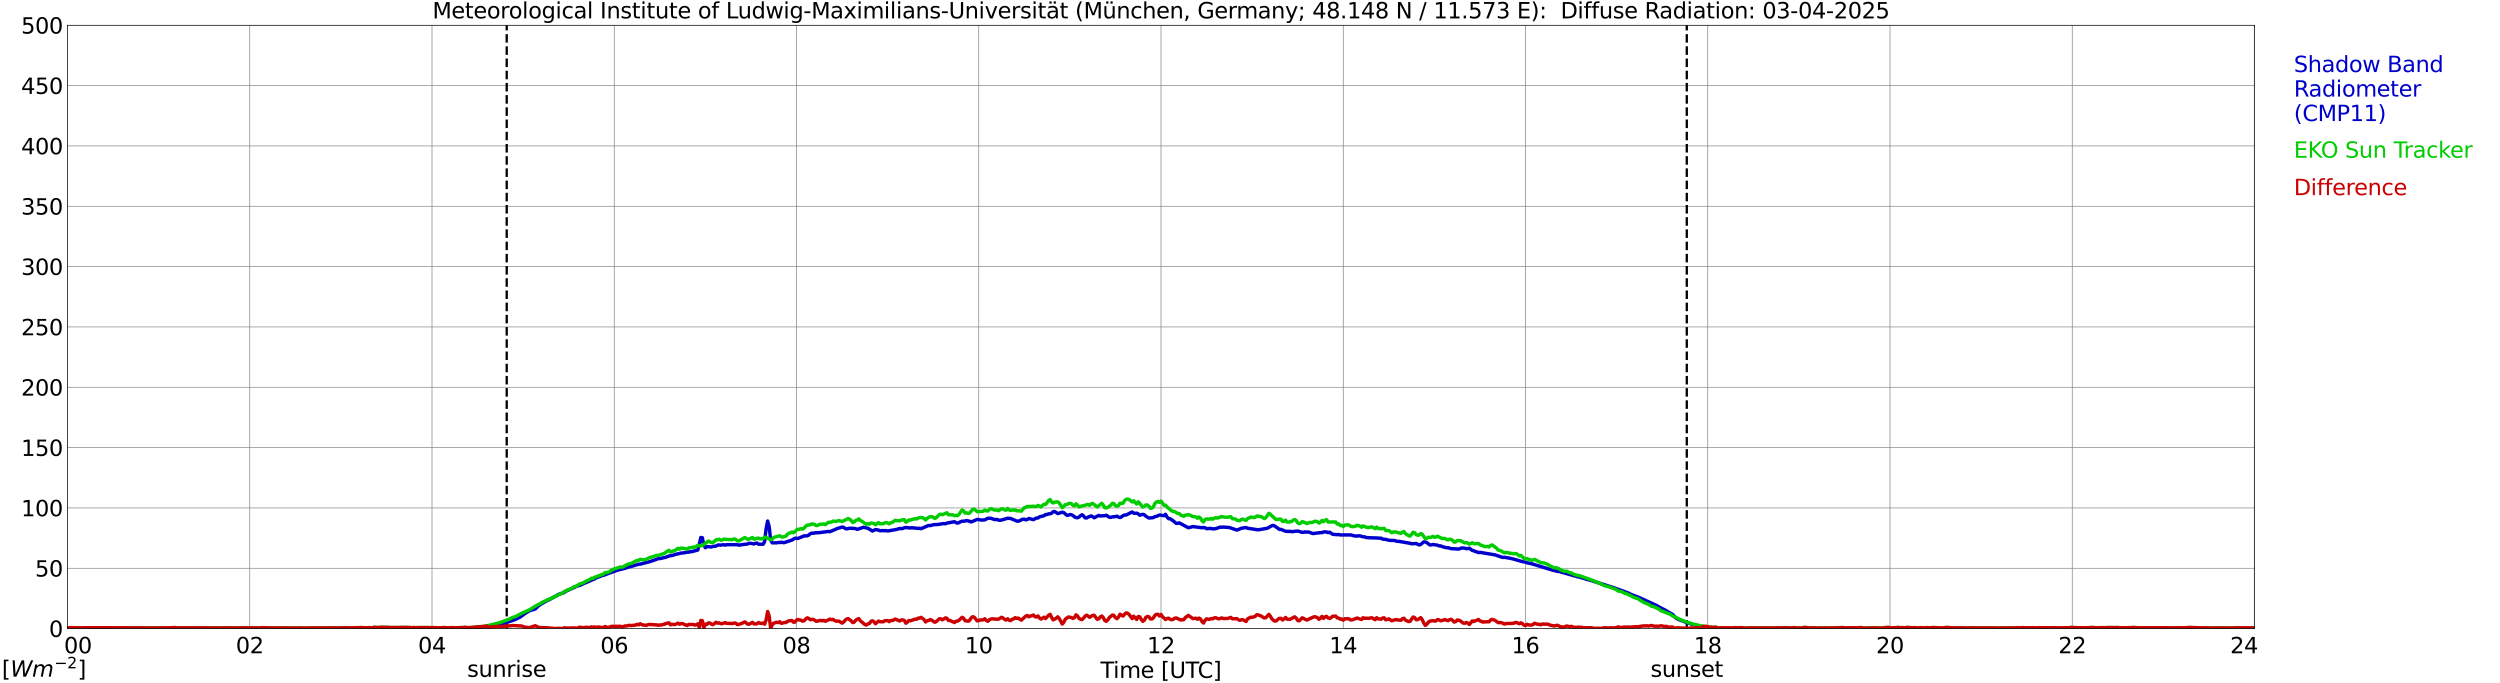 <?xml version="1.0" encoding="utf-8" standalone="no"?>
<!DOCTYPE svg PUBLIC "-//W3C//DTD SVG 1.1//EN"
  "http://www.w3.org/Graphics/SVG/1.1/DTD/svg11.dtd">
<svg xmlns:xlink="http://www.w3.org/1999/xlink" width="1085.4pt" height="296.64pt" viewBox="0 0 1085.4 296.64" xmlns="http://www.w3.org/2000/svg" version="1.1">
 <defs>
  <style type="text/css">*{stroke-linejoin: round; stroke-linecap: butt}</style>
 </defs>
 <g id="figure_1">
  <g id="patch_1">
   <path d="M 0 296.64 
L 1085.4 296.64 
L 1085.4 0 
L 0 0 
z
" style="fill: #ffffff"/>
  </g>
  <g id="axes_1">
   <g id="patch_2">
    <path d="M 29.306 272.909 
L 978.814 272.909 
L 978.814 10.976 
L 29.306 10.976 
z
" style="fill: #ffffff"/>
   </g>
   <g id="patch_3">
    <path d="M 978.814 272.909 
L 978.814 272.909 
L 978.814 10.976 
L 978.814 10.976 
z
" clip-path="url(#p51876b6509)" style="fill: #d3d3d3; opacity: 0.25; stroke: #d3d3d3; stroke-linejoin: miter"/>
   </g>
   <g id="matplotlib.axis_1">
    <g id="xtick_1">
     <g id="line2d_1">
      <path d="M 29.306 272.909 
L 29.306 10.976 
" clip-path="url(#p51876b6509)" style="fill: none; stroke: #808080; stroke-width: 0.3; stroke-linecap: square"/>
     </g>
     <g id="line2d_2"/>
     <g id="text_1">
      <!--    00 -->
      <g transform="translate(18.733 283.627) scale(0.095 -0.095)">
       <defs>
        <path id="DejaVuSans-20" transform="scale(0.016)"/>
        <path id="DejaVuSans-30" d="M 2034 4250 
Q 1547 4250 1301 3770 
Q 1056 3291 1056 2328 
Q 1056 1369 1301 889 
Q 1547 409 2034 409 
Q 2525 409 2770 889 
Q 3016 1369 3016 2328 
Q 3016 3291 2770 3770 
Q 2525 4250 2034 4250 
z
M 2034 4750 
Q 2819 4750 3233 4129 
Q 3647 3509 3647 2328 
Q 3647 1150 3233 529 
Q 2819 -91 2034 -91 
Q 1250 -91 836 529 
Q 422 1150 422 2328 
Q 422 3509 836 4129 
Q 1250 4750 2034 4750 
z
" transform="scale(0.016)"/>
       </defs>
       <use xlink:href="#DejaVuSans-20"/>
       <use xlink:href="#DejaVuSans-20" transform="translate(31.787 0)"/>
       <use xlink:href="#DejaVuSans-20" transform="translate(63.574 0)"/>
       <use xlink:href="#DejaVuSans-30" transform="translate(95.361 0)"/>
       <use xlink:href="#DejaVuSans-30" transform="translate(158.984 0)"/>
      </g>
     </g>
    </g>
    <g id="xtick_2">
     <g id="line2d_3">
      <path d="M 108.431 272.909 
L 108.431 10.976 
" clip-path="url(#p51876b6509)" style="fill: none; stroke: #808080; stroke-width: 0.3; stroke-linecap: square"/>
     </g>
     <g id="line2d_4"/>
     <g id="text_2">
      <!-- 02 -->
      <g transform="translate(102.387 283.627) scale(0.095 -0.095)">
       <defs>
        <path id="DejaVuSans-32" d="M 1228 531 
L 3431 531 
L 3431 0 
L 469 0 
L 469 531 
Q 828 903 1448 1529 
Q 2069 2156 2228 2338 
Q 2531 2678 2651 2914 
Q 2772 3150 2772 3378 
Q 2772 3750 2511 3984 
Q 2250 4219 1831 4219 
Q 1534 4219 1204 4116 
Q 875 4013 500 3803 
L 500 4441 
Q 881 4594 1212 4672 
Q 1544 4750 1819 4750 
Q 2544 4750 2975 4387 
Q 3406 4025 3406 3419 
Q 3406 3131 3298 2873 
Q 3191 2616 2906 2266 
Q 2828 2175 2409 1742 
Q 1991 1309 1228 531 
z
" transform="scale(0.016)"/>
       </defs>
       <use xlink:href="#DejaVuSans-30"/>
       <use xlink:href="#DejaVuSans-32" transform="translate(63.623 0)"/>
      </g>
     </g>
    </g>
    <g id="xtick_3">
     <g id="line2d_5">
      <path d="M 187.557 272.909 
L 187.557 10.976 
" clip-path="url(#p51876b6509)" style="fill: none; stroke: #808080; stroke-width: 0.3; stroke-linecap: square"/>
     </g>
     <g id="line2d_6"/>
     <g id="text_3">
      <!-- 04 -->
      <g transform="translate(181.513 283.627) scale(0.095 -0.095)">
       <defs>
        <path id="DejaVuSans-34" d="M 2419 4116 
L 825 1625 
L 2419 1625 
L 2419 4116 
z
M 2253 4666 
L 3047 4666 
L 3047 1625 
L 3713 1625 
L 3713 1100 
L 3047 1100 
L 3047 0 
L 2419 0 
L 2419 1100 
L 313 1100 
L 313 1709 
L 2253 4666 
z
" transform="scale(0.016)"/>
       </defs>
       <use xlink:href="#DejaVuSans-30"/>
       <use xlink:href="#DejaVuSans-34" transform="translate(63.623 0)"/>
      </g>
     </g>
    </g>
    <g id="xtick_4">
     <g id="line2d_7">
      <path d="M 266.683 272.909 
L 266.683 10.976 
" clip-path="url(#p51876b6509)" style="fill: none; stroke: #808080; stroke-width: 0.3; stroke-linecap: square"/>
     </g>
     <g id="line2d_8"/>
     <g id="text_4">
      <!-- 06 -->
      <g transform="translate(260.638 283.627) scale(0.095 -0.095)">
       <defs>
        <path id="DejaVuSans-36" d="M 2113 2584 
Q 1688 2584 1439 2293 
Q 1191 2003 1191 1497 
Q 1191 994 1439 701 
Q 1688 409 2113 409 
Q 2538 409 2786 701 
Q 3034 994 3034 1497 
Q 3034 2003 2786 2293 
Q 2538 2584 2113 2584 
z
M 3366 4563 
L 3366 3988 
Q 3128 4100 2886 4159 
Q 2644 4219 2406 4219 
Q 1781 4219 1451 3797 
Q 1122 3375 1075 2522 
Q 1259 2794 1537 2939 
Q 1816 3084 2150 3084 
Q 2853 3084 3261 2657 
Q 3669 2231 3669 1497 
Q 3669 778 3244 343 
Q 2819 -91 2113 -91 
Q 1303 -91 875 529 
Q 447 1150 447 2328 
Q 447 3434 972 4092 
Q 1497 4750 2381 4750 
Q 2619 4750 2861 4703 
Q 3103 4656 3366 4563 
z
" transform="scale(0.016)"/>
       </defs>
       <use xlink:href="#DejaVuSans-30"/>
       <use xlink:href="#DejaVuSans-36" transform="translate(63.623 0)"/>
      </g>
     </g>
    </g>
    <g id="xtick_5">
     <g id="line2d_9">
      <path d="M 345.808 272.909 
L 345.808 10.976 
" clip-path="url(#p51876b6509)" style="fill: none; stroke: #808080; stroke-width: 0.3; stroke-linecap: square"/>
     </g>
     <g id="line2d_10"/>
     <g id="text_5">
      <!-- 08 -->
      <g transform="translate(339.764 283.627) scale(0.095 -0.095)">
       <defs>
        <path id="DejaVuSans-38" d="M 2034 2216 
Q 1584 2216 1326 1975 
Q 1069 1734 1069 1313 
Q 1069 891 1326 650 
Q 1584 409 2034 409 
Q 2484 409 2743 651 
Q 3003 894 3003 1313 
Q 3003 1734 2745 1975 
Q 2488 2216 2034 2216 
z
M 1403 2484 
Q 997 2584 770 2862 
Q 544 3141 544 3541 
Q 544 4100 942 4425 
Q 1341 4750 2034 4750 
Q 2731 4750 3128 4425 
Q 3525 4100 3525 3541 
Q 3525 3141 3298 2862 
Q 3072 2584 2669 2484 
Q 3125 2378 3379 2068 
Q 3634 1759 3634 1313 
Q 3634 634 3220 271 
Q 2806 -91 2034 -91 
Q 1263 -91 848 271 
Q 434 634 434 1313 
Q 434 1759 690 2068 
Q 947 2378 1403 2484 
z
M 1172 3481 
Q 1172 3119 1398 2916 
Q 1625 2713 2034 2713 
Q 2441 2713 2670 2916 
Q 2900 3119 2900 3481 
Q 2900 3844 2670 4047 
Q 2441 4250 2034 4250 
Q 1625 4250 1398 4047 
Q 1172 3844 1172 3481 
z
" transform="scale(0.016)"/>
       </defs>
       <use xlink:href="#DejaVuSans-30"/>
       <use xlink:href="#DejaVuSans-38" transform="translate(63.623 0)"/>
      </g>
     </g>
    </g>
    <g id="xtick_6">
     <g id="line2d_11">
      <path d="M 424.934 272.909 
L 424.934 10.976 
" clip-path="url(#p51876b6509)" style="fill: none; stroke: #808080; stroke-width: 0.3; stroke-linecap: square"/>
     </g>
     <g id="line2d_12"/>
     <g id="text_6">
      <!-- 10 -->
      <g transform="translate(418.89 283.627) scale(0.095 -0.095)">
       <defs>
        <path id="DejaVuSans-31" d="M 794 531 
L 1825 531 
L 1825 4091 
L 703 3866 
L 703 4441 
L 1819 4666 
L 2450 4666 
L 2450 531 
L 3481 531 
L 3481 0 
L 794 0 
L 794 531 
z
" transform="scale(0.016)"/>
       </defs>
       <use xlink:href="#DejaVuSans-31"/>
       <use xlink:href="#DejaVuSans-30" transform="translate(63.623 0)"/>
      </g>
     </g>
    </g>
    <g id="xtick_7">
     <g id="line2d_13">
      <path d="M 504.06 272.909 
L 504.06 10.976 
" clip-path="url(#p51876b6509)" style="fill: none; stroke: #808080; stroke-width: 0.3; stroke-linecap: square"/>
     </g>
     <g id="line2d_14"/>
     <g id="text_7">
      <!-- 12 -->
      <g transform="translate(498.015 283.627) scale(0.095 -0.095)">
       <use xlink:href="#DejaVuSans-31"/>
       <use xlink:href="#DejaVuSans-32" transform="translate(63.623 0)"/>
      </g>
     </g>
    </g>
    <g id="xtick_8">
     <g id="line2d_15">
      <path d="M 583.185 272.909 
L 583.185 10.976 
" clip-path="url(#p51876b6509)" style="fill: none; stroke: #808080; stroke-width: 0.3; stroke-linecap: square"/>
     </g>
     <g id="line2d_16"/>
     <g id="text_8">
      <!-- 14 -->
      <g transform="translate(577.141 283.627) scale(0.095 -0.095)">
       <use xlink:href="#DejaVuSans-31"/>
       <use xlink:href="#DejaVuSans-34" transform="translate(63.623 0)"/>
      </g>
     </g>
    </g>
    <g id="xtick_9">
     <g id="line2d_17">
      <path d="M 662.311 272.909 
L 662.311 10.976 
" clip-path="url(#p51876b6509)" style="fill: none; stroke: #808080; stroke-width: 0.3; stroke-linecap: square"/>
     </g>
     <g id="line2d_18"/>
     <g id="text_9">
      <!-- 16 -->
      <g transform="translate(656.267 283.627) scale(0.095 -0.095)">
       <use xlink:href="#DejaVuSans-31"/>
       <use xlink:href="#DejaVuSans-36" transform="translate(63.623 0)"/>
      </g>
     </g>
    </g>
    <g id="xtick_10">
     <g id="line2d_19">
      <path d="M 741.437 272.909 
L 741.437 10.976 
" clip-path="url(#p51876b6509)" style="fill: none; stroke: #808080; stroke-width: 0.3; stroke-linecap: square"/>
     </g>
     <g id="line2d_20"/>
     <g id="text_10">
      <!-- 18 -->
      <g transform="translate(735.392 283.627) scale(0.095 -0.095)">
       <use xlink:href="#DejaVuSans-31"/>
       <use xlink:href="#DejaVuSans-38" transform="translate(63.623 0)"/>
      </g>
     </g>
    </g>
    <g id="xtick_11">
     <g id="line2d_21">
      <path d="M 820.562 272.909 
L 820.562 10.976 
" clip-path="url(#p51876b6509)" style="fill: none; stroke: #808080; stroke-width: 0.3; stroke-linecap: square"/>
     </g>
     <g id="line2d_22"/>
     <g id="text_11">
      <!-- 20 -->
      <g transform="translate(814.518 283.627) scale(0.095 -0.095)">
       <use xlink:href="#DejaVuSans-32"/>
       <use xlink:href="#DejaVuSans-30" transform="translate(63.623 0)"/>
      </g>
     </g>
    </g>
    <g id="xtick_12">
     <g id="line2d_23">
      <path d="M 899.688 272.909 
L 899.688 10.976 
" clip-path="url(#p51876b6509)" style="fill: none; stroke: #808080; stroke-width: 0.3; stroke-linecap: square"/>
     </g>
     <g id="line2d_24"/>
     <g id="text_12">
      <!-- 22 -->
      <g transform="translate(893.644 283.627) scale(0.095 -0.095)">
       <use xlink:href="#DejaVuSans-32"/>
       <use xlink:href="#DejaVuSans-32" transform="translate(63.623 0)"/>
      </g>
     </g>
    </g>
    <g id="xtick_13">
     <g id="line2d_25">
      <path d="M 978.814 272.909 
L 978.814 10.976 
" clip-path="url(#p51876b6509)" style="fill: none; stroke: #808080; stroke-width: 0.3; stroke-linecap: square"/>
     </g>
     <g id="line2d_26"/>
     <g id="text_13">
      <!-- 24    -->
      <g transform="translate(968.241 283.627) scale(0.095 -0.095)">
       <use xlink:href="#DejaVuSans-32"/>
       <use xlink:href="#DejaVuSans-34" transform="translate(63.623 0)"/>
       <use xlink:href="#DejaVuSans-20" transform="translate(127.246 0)"/>
       <use xlink:href="#DejaVuSans-20" transform="translate(159.033 0)"/>
       <use xlink:href="#DejaVuSans-20" transform="translate(190.82 0)"/>
      </g>
     </g>
    </g>
    <g id="text_14">
     <!-- Time [UTC] -->
     <g transform="translate(477.806 294.322) scale(0.095 -0.095)">
      <defs>
       <path id="DejaVuSans-54" d="M -19 4666 
L 3928 4666 
L 3928 4134 
L 2272 4134 
L 2272 0 
L 1638 0 
L 1638 4134 
L -19 4134 
L -19 4666 
z
" transform="scale(0.016)"/>
       <path id="DejaVuSans-69" d="M 603 3500 
L 1178 3500 
L 1178 0 
L 603 0 
L 603 3500 
z
M 603 4863 
L 1178 4863 
L 1178 4134 
L 603 4134 
L 603 4863 
z
" transform="scale(0.016)"/>
       <path id="DejaVuSans-6d" d="M 3328 2828 
Q 3544 3216 3844 3400 
Q 4144 3584 4550 3584 
Q 5097 3584 5394 3201 
Q 5691 2819 5691 2113 
L 5691 0 
L 5113 0 
L 5113 2094 
Q 5113 2597 4934 2840 
Q 4756 3084 4391 3084 
Q 3944 3084 3684 2787 
Q 3425 2491 3425 1978 
L 3425 0 
L 2847 0 
L 2847 2094 
Q 2847 2600 2669 2842 
Q 2491 3084 2119 3084 
Q 1678 3084 1418 2786 
Q 1159 2488 1159 1978 
L 1159 0 
L 581 0 
L 581 3500 
L 1159 3500 
L 1159 2956 
Q 1356 3278 1631 3431 
Q 1906 3584 2284 3584 
Q 2666 3584 2933 3390 
Q 3200 3197 3328 2828 
z
" transform="scale(0.016)"/>
       <path id="DejaVuSans-65" d="M 3597 1894 
L 3597 1613 
L 953 1613 
Q 991 1019 1311 708 
Q 1631 397 2203 397 
Q 2534 397 2845 478 
Q 3156 559 3463 722 
L 3463 178 
Q 3153 47 2828 -22 
Q 2503 -91 2169 -91 
Q 1331 -91 842 396 
Q 353 884 353 1716 
Q 353 2575 817 3079 
Q 1281 3584 2069 3584 
Q 2775 3584 3186 3129 
Q 3597 2675 3597 1894 
z
M 3022 2063 
Q 3016 2534 2758 2815 
Q 2500 3097 2075 3097 
Q 1594 3097 1305 2825 
Q 1016 2553 972 2059 
L 3022 2063 
z
" transform="scale(0.016)"/>
       <path id="DejaVuSans-5b" d="M 550 4863 
L 1875 4863 
L 1875 4416 
L 1125 4416 
L 1125 -397 
L 1875 -397 
L 1875 -844 
L 550 -844 
L 550 4863 
z
" transform="scale(0.016)"/>
       <path id="DejaVuSans-55" d="M 556 4666 
L 1191 4666 
L 1191 1831 
Q 1191 1081 1462 751 
Q 1734 422 2344 422 
Q 2950 422 3222 751 
Q 3494 1081 3494 1831 
L 3494 4666 
L 4128 4666 
L 4128 1753 
Q 4128 841 3676 375 
Q 3225 -91 2344 -91 
Q 1459 -91 1007 375 
Q 556 841 556 1753 
L 556 4666 
z
" transform="scale(0.016)"/>
       <path id="DejaVuSans-43" d="M 4122 4306 
L 4122 3641 
Q 3803 3938 3442 4084 
Q 3081 4231 2675 4231 
Q 1875 4231 1450 3742 
Q 1025 3253 1025 2328 
Q 1025 1406 1450 917 
Q 1875 428 2675 428 
Q 3081 428 3442 575 
Q 3803 722 4122 1019 
L 4122 359 
Q 3791 134 3420 21 
Q 3050 -91 2638 -91 
Q 1578 -91 968 557 
Q 359 1206 359 2328 
Q 359 3453 968 4101 
Q 1578 4750 2638 4750 
Q 3056 4750 3426 4639 
Q 3797 4528 4122 4306 
z
" transform="scale(0.016)"/>
       <path id="DejaVuSans-5d" d="M 1947 4863 
L 1947 -844 
L 622 -844 
L 622 -397 
L 1369 -397 
L 1369 4416 
L 622 4416 
L 622 4863 
L 1947 4863 
z
" transform="scale(0.016)"/>
      </defs>
      <use xlink:href="#DejaVuSans-54"/>
      <use xlink:href="#DejaVuSans-69" transform="translate(57.959 0)"/>
      <use xlink:href="#DejaVuSans-6d" transform="translate(85.742 0)"/>
      <use xlink:href="#DejaVuSans-65" transform="translate(183.154 0)"/>
      <use xlink:href="#DejaVuSans-20" transform="translate(244.678 0)"/>
      <use xlink:href="#DejaVuSans-5b" transform="translate(276.465 0)"/>
      <use xlink:href="#DejaVuSans-55" transform="translate(315.479 0)"/>
      <use xlink:href="#DejaVuSans-54" transform="translate(388.672 0)"/>
      <use xlink:href="#DejaVuSans-43" transform="translate(443.881 0)"/>
      <use xlink:href="#DejaVuSans-5d" transform="translate(513.705 0)"/>
     </g>
    </g>
   </g>
   <g id="matplotlib.axis_2">
    <g id="ytick_1">
     <g id="line2d_27">
      <path d="M 29.306 272.909 
L 978.814 272.909 
" clip-path="url(#p51876b6509)" style="fill: none; stroke: #808080; stroke-width: 0.3; stroke-linecap: square"/>
     </g>
     <g id="line2d_28"/>
     <g id="text_15">
      <!-- 0 -->
      <g transform="translate(21.261 276.518) scale(0.095 -0.095)">
       <use xlink:href="#DejaVuSans-30"/>
      </g>
     </g>
    </g>
    <g id="ytick_2">
     <g id="line2d_29">
      <path d="M 29.306 246.715 
L 978.814 246.715 
" clip-path="url(#p51876b6509)" style="fill: none; stroke: #808080; stroke-width: 0.3; stroke-linecap: square"/>
     </g>
     <g id="line2d_30"/>
     <g id="text_16">
      <!-- 50 -->
      <g transform="translate(15.217 250.325) scale(0.095 -0.095)">
       <defs>
        <path id="DejaVuSans-35" d="M 691 4666 
L 3169 4666 
L 3169 4134 
L 1269 4134 
L 1269 2991 
Q 1406 3038 1543 3061 
Q 1681 3084 1819 3084 
Q 2600 3084 3056 2656 
Q 3513 2228 3513 1497 
Q 3513 744 3044 326 
Q 2575 -91 1722 -91 
Q 1428 -91 1123 -41 
Q 819 9 494 109 
L 494 744 
Q 775 591 1075 516 
Q 1375 441 1709 441 
Q 2250 441 2565 725 
Q 2881 1009 2881 1497 
Q 2881 1984 2565 2268 
Q 2250 2553 1709 2553 
Q 1456 2553 1204 2497 
Q 953 2441 691 2322 
L 691 4666 
z
" transform="scale(0.016)"/>
       </defs>
       <use xlink:href="#DejaVuSans-35"/>
       <use xlink:href="#DejaVuSans-30" transform="translate(63.623 0)"/>
      </g>
     </g>
    </g>
    <g id="ytick_3">
     <g id="line2d_31">
      <path d="M 29.306 220.522 
L 978.814 220.522 
" clip-path="url(#p51876b6509)" style="fill: none; stroke: #808080; stroke-width: 0.3; stroke-linecap: square"/>
     </g>
     <g id="line2d_32"/>
     <g id="text_17">
      <!-- 100 -->
      <g transform="translate(9.173 224.131) scale(0.095 -0.095)">
       <use xlink:href="#DejaVuSans-31"/>
       <use xlink:href="#DejaVuSans-30" transform="translate(63.623 0)"/>
       <use xlink:href="#DejaVuSans-30" transform="translate(127.246 0)"/>
      </g>
     </g>
    </g>
    <g id="ytick_4">
     <g id="line2d_33">
      <path d="M 29.306 194.329 
L 978.814 194.329 
" clip-path="url(#p51876b6509)" style="fill: none; stroke: #808080; stroke-width: 0.3; stroke-linecap: square"/>
     </g>
     <g id="line2d_34"/>
     <g id="text_18">
      <!-- 150 -->
      <g transform="translate(9.173 197.938) scale(0.095 -0.095)">
       <use xlink:href="#DejaVuSans-31"/>
       <use xlink:href="#DejaVuSans-35" transform="translate(63.623 0)"/>
       <use xlink:href="#DejaVuSans-30" transform="translate(127.246 0)"/>
      </g>
     </g>
    </g>
    <g id="ytick_5">
     <g id="line2d_35">
      <path d="M 29.306 168.136 
L 978.814 168.136 
" clip-path="url(#p51876b6509)" style="fill: none; stroke: #808080; stroke-width: 0.3; stroke-linecap: square"/>
     </g>
     <g id="line2d_36"/>
     <g id="text_19">
      <!-- 200 -->
      <g transform="translate(9.173 171.745) scale(0.095 -0.095)">
       <use xlink:href="#DejaVuSans-32"/>
       <use xlink:href="#DejaVuSans-30" transform="translate(63.623 0)"/>
       <use xlink:href="#DejaVuSans-30" transform="translate(127.246 0)"/>
      </g>
     </g>
    </g>
    <g id="ytick_6">
     <g id="line2d_37">
      <path d="M 29.306 141.942 
L 978.814 141.942 
" clip-path="url(#p51876b6509)" style="fill: none; stroke: #808080; stroke-width: 0.3; stroke-linecap: square"/>
     </g>
     <g id="line2d_38"/>
     <g id="text_20">
      <!-- 250 -->
      <g transform="translate(9.173 145.551) scale(0.095 -0.095)">
       <use xlink:href="#DejaVuSans-32"/>
       <use xlink:href="#DejaVuSans-35" transform="translate(63.623 0)"/>
       <use xlink:href="#DejaVuSans-30" transform="translate(127.246 0)"/>
      </g>
     </g>
    </g>
    <g id="ytick_7">
     <g id="line2d_39">
      <path d="M 29.306 115.749 
L 978.814 115.749 
" clip-path="url(#p51876b6509)" style="fill: none; stroke: #808080; stroke-width: 0.3; stroke-linecap: square"/>
     </g>
     <g id="line2d_40"/>
     <g id="text_21">
      <!-- 300 -->
      <g transform="translate(9.173 119.358) scale(0.095 -0.095)">
       <defs>
        <path id="DejaVuSans-33" d="M 2597 2516 
Q 3050 2419 3304 2112 
Q 3559 1806 3559 1356 
Q 3559 666 3084 287 
Q 2609 -91 1734 -91 
Q 1441 -91 1130 -33 
Q 819 25 488 141 
L 488 750 
Q 750 597 1062 519 
Q 1375 441 1716 441 
Q 2309 441 2620 675 
Q 2931 909 2931 1356 
Q 2931 1769 2642 2001 
Q 2353 2234 1838 2234 
L 1294 2234 
L 1294 2753 
L 1863 2753 
Q 2328 2753 2575 2939 
Q 2822 3125 2822 3475 
Q 2822 3834 2567 4026 
Q 2313 4219 1838 4219 
Q 1578 4219 1281 4162 
Q 984 4106 628 3988 
L 628 4550 
Q 988 4650 1302 4700 
Q 1616 4750 1894 4750 
Q 2613 4750 3031 4423 
Q 3450 4097 3450 3541 
Q 3450 3153 3228 2886 
Q 3006 2619 2597 2516 
z
" transform="scale(0.016)"/>
       </defs>
       <use xlink:href="#DejaVuSans-33"/>
       <use xlink:href="#DejaVuSans-30" transform="translate(63.623 0)"/>
       <use xlink:href="#DejaVuSans-30" transform="translate(127.246 0)"/>
      </g>
     </g>
    </g>
    <g id="ytick_8">
     <g id="line2d_41">
      <path d="M 29.306 89.556 
L 978.814 89.556 
" clip-path="url(#p51876b6509)" style="fill: none; stroke: #808080; stroke-width: 0.3; stroke-linecap: square"/>
     </g>
     <g id="line2d_42"/>
     <g id="text_22">
      <!-- 350 -->
      <g transform="translate(9.173 93.165) scale(0.095 -0.095)">
       <use xlink:href="#DejaVuSans-33"/>
       <use xlink:href="#DejaVuSans-35" transform="translate(63.623 0)"/>
       <use xlink:href="#DejaVuSans-30" transform="translate(127.246 0)"/>
      </g>
     </g>
    </g>
    <g id="ytick_9">
     <g id="line2d_43">
      <path d="M 29.306 63.362 
L 978.814 63.362 
" clip-path="url(#p51876b6509)" style="fill: none; stroke: #808080; stroke-width: 0.3; stroke-linecap: square"/>
     </g>
     <g id="line2d_44"/>
     <g id="text_23">
      <!-- 400 -->
      <g transform="translate(9.173 66.972) scale(0.095 -0.095)">
       <use xlink:href="#DejaVuSans-34"/>
       <use xlink:href="#DejaVuSans-30" transform="translate(63.623 0)"/>
       <use xlink:href="#DejaVuSans-30" transform="translate(127.246 0)"/>
      </g>
     </g>
    </g>
    <g id="ytick_10">
     <g id="line2d_45">
      <path d="M 29.306 37.169 
L 978.814 37.169 
" clip-path="url(#p51876b6509)" style="fill: none; stroke: #808080; stroke-width: 0.3; stroke-linecap: square"/>
     </g>
     <g id="line2d_46"/>
     <g id="text_24">
      <!-- 450 -->
      <g transform="translate(9.173 40.778) scale(0.095 -0.095)">
       <use xlink:href="#DejaVuSans-34"/>
       <use xlink:href="#DejaVuSans-35" transform="translate(63.623 0)"/>
       <use xlink:href="#DejaVuSans-30" transform="translate(127.246 0)"/>
      </g>
     </g>
    </g>
    <g id="ytick_11">
     <g id="line2d_47">
      <path d="M 29.306 10.976 
L 978.814 10.976 
" clip-path="url(#p51876b6509)" style="fill: none; stroke: #808080; stroke-width: 0.3; stroke-linecap: square"/>
     </g>
     <g id="line2d_48"/>
     <g id="text_25">
      <!-- 500 -->
      <g transform="translate(9.173 14.585) scale(0.095 -0.095)">
       <use xlink:href="#DejaVuSans-35"/>
       <use xlink:href="#DejaVuSans-30" transform="translate(63.623 0)"/>
       <use xlink:href="#DejaVuSans-30" transform="translate(127.246 0)"/>
      </g>
     </g>
    </g>
   </g>
   <g id="line2d_49">
    <path d="M 219.999 272.909 
L 219.999 10.976 
" clip-path="url(#p51876b6509)" style="fill: none; stroke-dasharray: 3.7,1.6; stroke-dashoffset: 0; stroke: #000000"/>
   </g>
   <g id="line2d_50">
    <path d="M 732.337 272.909 
L 732.337 10.976 
" clip-path="url(#p51876b6509)" style="fill: none; stroke-dasharray: 3.7,1.6; stroke-dashoffset: 0; stroke: #000000"/>
   </g>
   <g id="line2d_51">
    <path d="M 29.306 272.909 
L 211.295 272.909 
L 211.954 272.249 
L 212.614 272.05 
L 213.273 272.05 
L 214.592 271.746 
L 216.57 271.342 
L 221.186 269.834 
L 223.823 268.922 
L 225.142 268.22 
L 225.801 267.916 
L 228.439 266.004 
L 229.098 265.7 
L 229.757 265.197 
L 232.395 264.391 
L 233.714 263.081 
L 235.033 262.175 
L 237.011 261.064 
L 238.989 260.058 
L 240.967 258.953 
L 241.626 258.649 
L 242.286 258.146 
L 244.923 257.24 
L 245.583 256.737 
L 250.858 254.317 
L 251.517 254.217 
L 257.451 251.598 
L 258.111 251.394 
L 258.77 250.891 
L 260.748 250.189 
L 261.408 249.885 
L 262.067 249.785 
L 264.045 248.979 
L 266.683 248.072 
L 268.002 247.569 
L 269.98 247.061 
L 271.298 246.763 
L 272.617 246.26 
L 273.936 245.956 
L 277.233 244.95 
L 277.892 244.95 
L 280.53 244.243 
L 281.849 243.939 
L 284.486 243.033 
L 285.805 242.53 
L 286.464 242.53 
L 287.783 242.226 
L 289.102 241.927 
L 290.42 241.419 
L 292.399 241.021 
L 293.058 240.717 
L 295.036 240.314 
L 295.696 240.11 
L 297.014 240.01 
L 298.333 239.711 
L 298.992 239.711 
L 299.652 239.507 
L 300.311 239.507 
L 302.949 238.8 
L 303.608 236.385 
L 304.267 233.362 
L 304.927 233.462 
L 305.586 236.689 
L 306.246 237.794 
L 306.905 237.291 
L 308.883 237.49 
L 309.543 237.192 
L 310.861 237.092 
L 311.521 236.689 
L 312.18 236.584 
L 312.839 236.689 
L 314.158 236.484 
L 314.818 236.689 
L 315.477 236.484 
L 320.093 236.484 
L 320.752 236.689 
L 323.39 236.285 
L 324.049 236.285 
L 325.368 235.882 
L 326.027 235.882 
L 327.346 236.181 
L 328.005 235.882 
L 328.665 235.782 
L 329.324 236.285 
L 331.302 236.285 
L 331.961 235.175 
L 332.621 229.533 
L 333.28 226.211 
L 333.94 228.626 
L 334.599 234.473 
L 335.258 235.678 
L 337.236 235.678 
L 337.896 235.479 
L 338.555 235.578 
L 339.215 235.379 
L 339.874 235.578 
L 340.533 235.578 
L 343.83 234.473 
L 345.149 233.666 
L 346.468 233.766 
L 349.105 232.655 
L 350.424 232.655 
L 351.083 232.356 
L 351.743 231.749 
L 352.402 231.45 
L 353.062 231.55 
L 353.721 231.345 
L 355.699 231.246 
L 359.655 230.743 
L 360.315 230.842 
L 363.612 229.433 
L 365.59 228.831 
L 366.249 228.93 
L 366.909 229.433 
L 367.568 229.632 
L 368.887 229.334 
L 370.865 229.433 
L 371.524 229.533 
L 372.184 229.837 
L 374.821 228.93 
L 376.799 229.334 
L 378.777 230.544 
L 380.096 229.936 
L 381.415 230.14 
L 382.074 230.439 
L 383.393 230.339 
L 384.053 230.439 
L 384.712 230.339 
L 385.371 230.544 
L 389.328 229.837 
L 390.646 229.433 
L 391.306 229.533 
L 391.965 229.433 
L 392.624 229.129 
L 393.284 229.03 
L 395.262 229.234 
L 395.921 229.129 
L 397.899 229.334 
L 398.559 229.433 
L 399.218 229.334 
L 399.878 229.533 
L 403.175 228.123 
L 403.834 228.223 
L 405.153 227.82 
L 407.131 227.72 
L 409.768 227.317 
L 410.428 227.416 
L 411.087 227.118 
L 414.384 226.51 
L 415.043 226.913 
L 415.703 227.118 
L 416.362 226.913 
L 417.022 226.51 
L 417.681 226.311 
L 419 226.211 
L 419.659 226.007 
L 420.978 226.311 
L 421.637 226.615 
L 424.275 225.504 
L 426.253 225.808 
L 427.572 225.703 
L 428.89 225.001 
L 430.209 225.001 
L 431.528 225.504 
L 432.187 225.604 
L 432.847 225.504 
L 433.506 225.808 
L 434.165 225.908 
L 435.484 225.604 
L 437.462 225.001 
L 438.781 225.101 
L 441.419 226.211 
L 442.078 226.311 
L 444.056 225.405 
L 444.716 225.405 
L 445.375 225.703 
L 446.034 225.504 
L 446.694 225.101 
L 448.672 225.604 
L 449.991 224.902 
L 450.65 224.902 
L 451.309 224.394 
L 453.287 223.891 
L 453.947 223.388 
L 454.606 223.388 
L 455.266 223.084 
L 455.925 223.084 
L 456.584 222.785 
L 457.244 222.178 
L 457.903 222.078 
L 459.222 222.984 
L 461.2 222.382 
L 461.859 222.581 
L 463.178 223.692 
L 463.838 223.692 
L 464.497 223.388 
L 465.156 223.487 
L 465.816 223.791 
L 466.475 224.394 
L 467.134 224.697 
L 467.794 224.797 
L 468.453 224.498 
L 469.113 223.891 
L 469.772 223.487 
L 470.431 223.995 
L 471.091 224.797 
L 471.75 224.902 
L 472.409 224.498 
L 473.728 223.995 
L 474.388 224.294 
L 475.047 224.797 
L 477.025 223.791 
L 477.685 223.995 
L 479.663 223.891 
L 480.322 223.692 
L 481.641 224.598 
L 482.3 224.598 
L 482.96 224.394 
L 484.278 224.294 
L 484.938 224.095 
L 485.597 224.498 
L 486.256 224.697 
L 486.916 224.394 
L 487.575 223.891 
L 488.235 223.592 
L 488.894 223.592 
L 491.532 222.282 
L 492.191 222.785 
L 492.85 222.885 
L 493.51 222.785 
L 494.169 223.084 
L 494.828 223.692 
L 496.147 223.288 
L 496.807 223.487 
L 497.466 224.095 
L 498.785 224.902 
L 500.103 224.797 
L 500.763 224.697 
L 501.422 224.294 
L 502.082 224.194 
L 503.4 223.592 
L 505.379 223.891 
L 506.038 223.288 
L 506.697 224.498 
L 507.357 225.2 
L 508.016 225.2 
L 509.335 226.107 
L 510.654 227.217 
L 511.313 227.217 
L 511.972 227.013 
L 513.291 227.72 
L 514.61 228.427 
L 515.929 229.129 
L 517.907 228.626 
L 521.863 229.129 
L 522.522 229.03 
L 523.182 229.129 
L 523.841 229.533 
L 525.16 229.433 
L 525.819 229.433 
L 526.479 229.632 
L 527.797 229.533 
L 529.776 228.831 
L 530.435 228.93 
L 531.094 228.831 
L 532.413 228.93 
L 533.732 229.03 
L 537.029 230.14 
L 539.007 229.334 
L 540.985 229.03 
L 541.644 229.334 
L 546.26 230.036 
L 550.216 229.334 
L 551.535 228.626 
L 552.195 228.223 
L 552.854 228.123 
L 553.513 228.427 
L 555.491 229.837 
L 556.151 229.837 
L 558.129 230.643 
L 559.448 230.743 
L 560.107 230.643 
L 560.766 230.842 
L 563.404 230.544 
L 565.382 231.146 
L 566.701 230.942 
L 567.36 231.047 
L 568.02 230.942 
L 569.998 231.649 
L 573.295 231.246 
L 573.954 231.246 
L 574.613 230.942 
L 575.932 230.942 
L 576.592 231.246 
L 577.251 231.047 
L 578.57 231.953 
L 580.548 232.152 
L 581.207 232.052 
L 581.867 232.252 
L 586.482 232.252 
L 588.46 232.76 
L 589.779 232.655 
L 590.439 232.655 
L 591.757 233.058 
L 592.417 233.058 
L 593.076 233.362 
L 594.395 233.462 
L 597.692 233.561 
L 599.011 233.666 
L 599.67 233.666 
L 600.329 234.069 
L 601.648 234.169 
L 602.967 234.572 
L 605.604 234.672 
L 606.264 234.976 
L 607.582 235.075 
L 612.198 235.882 
L 612.858 236.081 
L 614.836 235.981 
L 616.154 236.584 
L 616.814 236.385 
L 618.133 235.274 
L 618.792 235.274 
L 619.451 235.578 
L 620.77 236.584 
L 621.429 236.584 
L 622.089 236.385 
L 624.067 236.689 
L 624.726 236.987 
L 625.386 236.987 
L 626.705 237.49 
L 628.023 237.794 
L 628.683 237.794 
L 630.001 238.197 
L 631.98 238.297 
L 633.298 238.402 
L 634.617 237.894 
L 635.936 237.998 
L 636.595 238.197 
L 637.255 238.197 
L 637.914 237.998 
L 639.233 239.004 
L 639.892 239.104 
L 640.552 239.507 
L 641.211 239.607 
L 641.87 239.91 
L 642.53 239.811 
L 649.123 240.916 
L 652.42 242.027 
L 653.08 241.927 
L 656.377 242.53 
L 660.992 243.839 
L 662.311 244.039 
L 662.97 244.342 
L 664.949 244.746 
L 674.18 247.569 
L 675.499 247.868 
L 676.158 248.072 
L 676.817 248.072 
L 683.411 249.984 
L 684.071 250.084 
L 684.73 250.388 
L 686.049 250.587 
L 686.708 250.891 
L 688.027 251.195 
L 688.686 251.498 
L 690.005 251.797 
L 700.555 255.124 
L 701.874 255.626 
L 704.511 256.533 
L 705.83 257.036 
L 707.149 257.539 
L 707.808 257.942 
L 709.127 258.445 
L 710.446 258.953 
L 711.765 259.456 
L 719.018 262.777 
L 720.996 263.888 
L 722.974 264.894 
L 726.271 266.811 
L 727.59 268.32 
L 728.909 269.027 
L 730.887 269.729 
L 732.865 270.536 
L 733.524 270.635 
L 734.843 271.143 
L 735.502 271.243 
L 736.821 271.746 
L 738.799 272.149 
L 739.459 272.909 
L 978.154 272.909 
L 978.154 272.909 
" clip-path="url(#p51876b6509)" style="fill: none; stroke: #0000cc; stroke-width: 1.5; stroke-linecap: square"/>
   </g>
   <g id="line2d_52">
    <path d="M 28.646 272.476 
L 29.306 272.553 
L 31.284 272.503 
L 33.262 272.585 
L 33.921 272.541 
L 34.581 272.626 
L 36.559 272.546 
L 38.537 272.543 
L 49.087 272.534 
L 50.406 272.605 
L 53.703 272.539 
L 56.34 272.636 
L 57 272.542 
L 57.659 272.627 
L 60.297 272.566 
L 61.615 272.614 
L 62.934 272.651 
L 64.253 272.634 
L 72.166 272.594 
L 76.122 272.479 
L 76.781 272.604 
L 78.759 272.577 
L 95.244 272.615 
L 95.903 272.698 
L 96.563 272.589 
L 104.475 272.633 
L 105.135 272.564 
L 106.453 272.61 
L 107.113 272.562 
L 108.431 272.681 
L 109.091 272.542 
L 109.75 272.626 
L 111.728 272.589 
L 112.388 272.671 
L 113.707 272.512 
L 117.663 272.637 
L 118.982 272.666 
L 120.96 272.615 
L 124.257 272.612 
L 124.916 272.702 
L 126.235 272.642 
L 128.213 272.689 
L 130.85 272.645 
L 132.169 272.725 
L 133.488 272.644 
L 136.785 272.627 
L 138.104 272.624 
L 140.741 272.61 
L 142.719 272.584 
L 144.038 272.589 
L 147.335 272.664 
L 149.313 272.559 
L 149.972 272.512 
L 151.291 272.6 
L 155.247 272.51 
L 157.226 272.483 
L 157.885 272.56 
L 160.523 272.501 
L 161.182 272.61 
L 162.501 272.356 
L 163.819 272.441 
L 164.479 272.476 
L 165.138 272.359 
L 166.457 272.374 
L 168.435 272.381 
L 169.754 272.471 
L 171.732 272.449 
L 177.007 272.407 
L 178.985 272.553 
L 179.645 272.448 
L 180.304 272.527 
L 181.623 272.472 
L 183.601 272.466 
L 191.513 272.544 
L 192.832 272.464 
L 194.151 272.589 
L 194.81 272.521 
L 195.47 272.58 
L 196.129 272.479 
L 197.448 272.566 
L 200.085 272.482 
L 200.745 272.494 
L 202.063 272.357 
L 202.723 272.509 
L 204.701 272.453 
L 206.679 272.237 
L 209.976 271.967 
L 213.273 271.296 
L 217.229 270.256 
L 221.186 268.78 
L 222.504 268.103 
L 223.823 267.685 
L 226.461 266.292 
L 229.757 264.816 
L 233.054 262.807 
L 234.373 262.131 
L 235.692 261.378 
L 238.989 259.858 
L 239.648 259.779 
L 240.308 259.267 
L 242.286 258.302 
L 243.604 257.788 
L 244.264 257.453 
L 244.923 256.886 
L 246.242 256.217 
L 247.561 255.736 
L 249.539 254.611 
L 250.198 254.507 
L 251.517 253.612 
L 253.495 252.941 
L 254.155 252.447 
L 255.473 251.84 
L 256.133 251.538 
L 256.792 251.045 
L 257.451 251.11 
L 258.111 250.657 
L 260.748 249.682 
L 262.067 249.213 
L 262.726 248.574 
L 263.386 248.611 
L 264.705 248.179 
L 265.364 247.611 
L 266.683 247.024 
L 269.32 246.167 
L 269.98 246.256 
L 270.639 246.091 
L 271.298 245.615 
L 273.277 244.718 
L 273.936 244.665 
L 276.573 243.307 
L 277.233 243.33 
L 277.892 242.844 
L 279.211 243.054 
L 279.87 242.883 
L 280.53 242.894 
L 281.849 242.124 
L 283.167 241.78 
L 285.145 241.115 
L 285.805 241.126 
L 288.442 240.258 
L 289.761 239.296 
L 290.42 238.93 
L 291.08 239.664 
L 292.399 239.199 
L 293.058 238.944 
L 294.377 238.053 
L 295.036 238.446 
L 295.696 237.929 
L 297.014 238.129 
L 298.333 238.391 
L 298.992 237.9 
L 299.652 237.759 
L 300.311 237.741 
L 300.971 237.51 
L 301.63 237.578 
L 302.289 237.245 
L 302.949 236.748 
L 303.608 236.985 
L 304.927 236.851 
L 307.564 234.911 
L 308.883 235.572 
L 309.543 235.49 
L 310.202 235.029 
L 310.861 234.359 
L 311.521 234.348 
L 312.18 234.09 
L 312.839 234.521 
L 313.499 234.455 
L 314.158 234.106 
L 315.477 234.195 
L 318.114 234.298 
L 318.774 233.95 
L 319.433 234.223 
L 320.093 234.742 
L 320.752 234.847 
L 322.071 234.125 
L 323.39 233.382 
L 324.708 234.205 
L 326.686 233.377 
L 327.346 234.124 
L 328.665 233.683 
L 329.324 233.636 
L 329.983 233.959 
L 331.302 233.857 
L 331.961 233.26 
L 332.621 233.291 
L 334.599 234.337 
L 335.258 234.043 
L 335.918 233.324 
L 338.555 232.597 
L 339.215 233.098 
L 339.874 233.136 
L 341.193 232.777 
L 341.852 231.98 
L 342.512 231.5 
L 343.171 231.329 
L 343.83 230.964 
L 344.49 231.302 
L 345.149 230.836 
L 345.808 230.088 
L 346.468 229.805 
L 347.127 229.751 
L 347.787 229.523 
L 348.446 229.735 
L 349.105 229.277 
L 349.765 228.516 
L 350.424 228.008 
L 351.743 227.856 
L 352.402 227.452 
L 353.062 227.525 
L 353.721 227.733 
L 354.38 228.175 
L 355.04 228.13 
L 355.699 227.677 
L 356.359 227.577 
L 357.018 227.601 
L 357.677 227.487 
L 358.337 227.774 
L 359.655 226.769 
L 360.974 226.688 
L 361.634 226.233 
L 362.952 226.392 
L 364.271 226.003 
L 365.59 226.451 
L 368.227 225.119 
L 368.887 225.451 
L 369.546 225.948 
L 370.206 226.833 
L 370.865 226.613 
L 371.524 225.919 
L 372.184 225.782 
L 372.843 225.288 
L 373.502 225.917 
L 374.821 226.729 
L 375.481 227.263 
L 376.14 227.58 
L 376.799 227.324 
L 377.459 227.55 
L 378.118 227.092 
L 379.437 227.264 
L 380.096 227.821 
L 381.415 226.887 
L 382.074 227.435 
L 382.734 227.346 
L 383.393 227.405 
L 384.053 227.061 
L 384.712 226.893 
L 385.371 227.058 
L 386.031 227.422 
L 386.69 226.944 
L 387.349 226.832 
L 388.668 225.896 
L 389.328 226.046 
L 390.646 226.116 
L 391.306 225.761 
L 392.624 225.577 
L 393.284 226.694 
L 393.943 226.331 
L 394.603 225.724 
L 395.262 225.837 
L 395.921 225.54 
L 397.24 225.222 
L 397.899 225.33 
L 398.559 224.909 
L 399.878 224.662 
L 400.537 224.774 
L 401.196 225.107 
L 401.856 225.742 
L 402.515 225.041 
L 403.834 224.286 
L 404.493 224.364 
L 405.153 224.561 
L 405.812 225.059 
L 406.471 224.795 
L 407.79 223.396 
L 408.45 223.256 
L 409.109 223.493 
L 411.087 222.627 
L 411.746 223.469 
L 413.725 223.533 
L 414.384 223.87 
L 415.043 223.719 
L 415.703 223.863 
L 416.362 223.31 
L 417.681 221.425 
L 418.34 221.801 
L 419 222.745 
L 419.659 222.643 
L 420.318 222.922 
L 420.978 222.722 
L 422.297 221.144 
L 422.956 221.055 
L 424.275 222.167 
L 424.934 222.052 
L 426.253 222.076 
L 426.912 221.916 
L 427.572 221.443 
L 428.231 221.809 
L 428.89 221.831 
L 429.55 221.155 
L 430.209 220.864 
L 430.869 221.045 
L 431.528 221.369 
L 432.187 221.495 
L 432.847 221.384 
L 433.506 221.736 
L 434.825 220.9 
L 435.484 221.003 
L 436.144 221.385 
L 436.803 221.487 
L 437.462 220.754 
L 438.122 221.344 
L 438.781 221.629 
L 439.44 221.359 
L 440.1 221.501 
L 440.759 221.367 
L 441.419 221.784 
L 442.078 221.746 
L 443.397 221.939 
L 444.716 220.443 
L 445.375 220.266 
L 446.034 219.837 
L 446.694 219.991 
L 447.353 219.824 
L 448.012 219.936 
L 448.672 219.719 
L 449.331 220.017 
L 449.991 219.844 
L 450.65 219.432 
L 451.969 220.063 
L 452.628 219.41 
L 453.287 218.932 
L 453.947 219.015 
L 455.266 217.31 
L 455.925 216.904 
L 456.584 217.959 
L 457.244 218.396 
L 457.903 217.992 
L 459.222 217.884 
L 459.881 218.4 
L 461.2 220.389 
L 461.859 219.819 
L 462.519 219.093 
L 463.178 219.072 
L 463.838 218.655 
L 464.497 218.507 
L 465.156 218.686 
L 465.816 219.383 
L 466.475 219.651 
L 467.134 218.74 
L 467.794 219.266 
L 468.453 220.053 
L 470.431 219.478 
L 471.091 219.427 
L 471.75 219.087 
L 472.409 219.06 
L 473.069 219.383 
L 473.728 218.729 
L 474.388 218.587 
L 475.706 219.584 
L 476.366 220.07 
L 478.344 218.534 
L 479.003 219.309 
L 479.663 220.418 
L 480.322 220.514 
L 480.981 220.279 
L 482.3 219.29 
L 482.96 218.511 
L 483.619 218.665 
L 484.278 219.556 
L 484.938 219.776 
L 485.597 219.523 
L 486.256 218.459 
L 486.916 218.559 
L 487.575 218.448 
L 488.235 217.362 
L 488.894 216.795 
L 489.553 216.631 
L 490.213 216.853 
L 491.532 217.933 
L 492.191 217.416 
L 492.85 218.215 
L 493.51 218.819 
L 494.169 217.843 
L 496.147 220.122 
L 496.807 219.879 
L 497.466 219.22 
L 498.125 219.232 
L 498.785 219.75 
L 499.444 220.685 
L 500.103 220.628 
L 500.763 220.041 
L 501.422 218.535 
L 502.082 218.005 
L 502.741 217.695 
L 503.4 218.12 
L 504.06 217.576 
L 505.379 219.396 
L 506.038 219.333 
L 506.697 220.102 
L 508.675 221.775 
L 509.335 222.067 
L 509.994 222.124 
L 511.313 222.922 
L 511.972 222.932 
L 512.632 223.678 
L 513.95 224.14 
L 514.61 223.645 
L 515.269 223.626 
L 515.929 223.411 
L 517.247 223.944 
L 517.907 224.288 
L 518.566 224.28 
L 519.226 224.427 
L 519.885 224.986 
L 520.544 224.488 
L 521.204 224.946 
L 521.863 226.093 
L 522.522 226.606 
L 523.182 225.547 
L 523.841 225.296 
L 525.16 225.406 
L 525.819 225.088 
L 526.479 225.398 
L 527.138 225.003 
L 527.797 224.799 
L 528.457 224.92 
L 529.116 224.78 
L 529.776 224.462 
L 530.435 224.285 
L 531.754 224.549 
L 533.073 224.531 
L 533.732 224.35 
L 534.391 224.376 
L 535.051 225.179 
L 536.369 225.346 
L 537.029 225.835 
L 537.688 226.004 
L 538.348 226.031 
L 539.007 225.472 
L 539.666 225.406 
L 540.985 225.947 
L 541.644 225.121 
L 542.304 224.882 
L 542.963 224.489 
L 544.282 224.695 
L 544.941 224.625 
L 545.601 224.054 
L 546.26 224.083 
L 547.579 224.324 
L 548.898 225.133 
L 549.557 224.805 
L 550.876 222.873 
L 551.535 223.241 
L 552.195 223.978 
L 552.854 224.484 
L 553.513 225.186 
L 554.173 225.551 
L 555.491 225.38 
L 556.151 225.407 
L 556.81 226.391 
L 557.47 226.36 
L 558.129 225.818 
L 558.788 226.648 
L 559.448 226.678 
L 560.766 226.406 
L 561.426 225.858 
L 562.085 225.548 
L 562.745 225.96 
L 563.404 227.024 
L 564.063 227.35 
L 564.723 227.082 
L 565.382 226.466 
L 566.701 226.916 
L 567.36 227.326 
L 568.02 226.994 
L 568.679 226.809 
L 569.338 226.861 
L 569.998 226.726 
L 570.657 226.371 
L 571.317 226.315 
L 571.976 226.514 
L 572.635 227.107 
L 573.295 226.722 
L 573.954 225.967 
L 574.613 226.52 
L 575.273 225.846 
L 575.932 225.616 
L 576.592 226.631 
L 579.229 226.636 
L 579.889 226.628 
L 580.548 227.492 
L 581.207 227.49 
L 581.867 228.176 
L 582.526 228.065 
L 583.185 228.603 
L 583.845 227.984 
L 585.164 227.823 
L 585.823 228.03 
L 586.482 228.515 
L 587.142 228.65 
L 588.46 228.514 
L 589.12 228.063 
L 590.439 228.373 
L 591.098 228.904 
L 591.757 228.343 
L 593.076 228.856 
L 593.736 229.049 
L 594.395 229.037 
L 595.054 228.804 
L 595.714 228.795 
L 597.032 229.497 
L 597.692 228.847 
L 598.351 229.463 
L 599.011 229.468 
L 599.67 229.592 
L 600.329 229.441 
L 600.989 229.416 
L 601.648 230.353 
L 602.967 230.346 
L 604.286 231.292 
L 604.945 230.949 
L 605.604 230.926 
L 606.264 231.04 
L 606.923 231.275 
L 607.582 231.357 
L 608.242 231.578 
L 608.901 231.003 
L 609.561 230.791 
L 610.22 231.744 
L 610.879 232.094 
L 611.539 232.612 
L 612.198 232.715 
L 612.858 232 
L 613.517 231.076 
L 614.176 231.279 
L 614.836 232.107 
L 615.495 232.397 
L 616.154 232.282 
L 616.814 231.651 
L 617.473 231.918 
L 618.792 233.869 
L 619.451 233.722 
L 620.111 233.326 
L 621.429 233.265 
L 622.089 232.873 
L 622.748 233.236 
L 623.408 233.179 
L 624.067 232.79 
L 626.045 233.786 
L 627.364 233.774 
L 628.023 234.235 
L 628.683 234.348 
L 629.342 234.108 
L 630.001 234.195 
L 630.661 234.618 
L 631.32 235.352 
L 631.98 235.301 
L 632.639 234.677 
L 633.298 234.744 
L 633.958 234.69 
L 635.936 235.701 
L 636.595 235.574 
L 637.255 235.795 
L 637.914 236.212 
L 639.233 235.664 
L 639.892 236.037 
L 640.552 236.079 
L 641.87 235.947 
L 642.53 236.488 
L 644.508 237.269 
L 645.167 237.309 
L 645.827 237.206 
L 646.486 237.464 
L 647.145 236.799 
L 647.805 236.604 
L 649.783 238.037 
L 650.442 238.84 
L 651.761 239.153 
L 652.42 239.667 
L 653.08 239.964 
L 653.739 239.855 
L 655.058 240.005 
L 655.717 240.276 
L 656.377 240.2 
L 657.036 240.442 
L 657.695 240.346 
L 658.355 240.374 
L 659.674 241.333 
L 660.333 241.131 
L 661.652 242.439 
L 662.311 242.734 
L 662.97 242.497 
L 663.63 242.843 
L 664.949 243.221 
L 665.608 243.149 
L 666.267 242.835 
L 667.586 243.58 
L 668.246 243.871 
L 668.905 244.314 
L 670.224 244.371 
L 671.542 244.838 
L 672.202 245.164 
L 672.861 245.642 
L 674.839 246.547 
L 675.499 246.513 
L 676.158 246.631 
L 676.817 246.936 
L 677.477 247.453 
L 678.136 247.634 
L 678.796 247.935 
L 679.455 248.057 
L 680.114 247.954 
L 680.774 248.252 
L 681.433 248.672 
L 682.092 248.691 
L 683.411 249.431 
L 684.071 249.552 
L 684.73 249.847 
L 685.389 249.828 
L 690.005 251.44 
L 691.324 251.919 
L 691.983 252.147 
L 692.643 252.675 
L 693.302 252.746 
L 693.961 253.134 
L 694.621 253.28 
L 695.28 253.574 
L 695.939 253.999 
L 697.258 254.495 
L 697.918 254.549 
L 701.215 255.747 
L 701.874 256.097 
L 702.533 256.601 
L 703.852 256.774 
L 705.171 257.499 
L 705.83 257.628 
L 708.468 258.848 
L 709.127 259.275 
L 711.105 259.932 
L 713.083 261.192 
L 714.402 261.847 
L 715.721 262.355 
L 717.04 263.231 
L 717.699 263.296 
L 719.018 263.868 
L 720.337 264.51 
L 720.996 265.081 
L 724.293 266.368 
L 724.952 266.603 
L 726.271 267.458 
L 728.249 268.346 
L 728.909 268.731 
L 729.568 268.953 
L 730.227 269.309 
L 732.205 269.992 
L 732.865 270.394 
L 734.184 270.614 
L 734.843 270.899 
L 737.48 271.466 
L 738.14 271.74 
L 738.799 271.735 
L 739.459 271.911 
L 741.437 272.05 
L 742.096 272.288 
L 743.415 272.358 
L 744.074 272.412 
L 744.734 272.271 
L 746.052 272.663 
L 748.031 272.566 
L 749.349 272.569 
L 752.646 272.595 
L 753.306 272.488 
L 753.965 272.567 
L 755.943 272.505 
L 757.262 272.648 
L 757.921 272.753 
L 759.899 272.582 
L 765.174 272.658 
L 766.493 272.61 
L 770.449 272.676 
L 771.109 272.581 
L 773.087 272.63 
L 775.065 272.531 
L 776.384 272.564 
L 777.703 272.671 
L 779.021 272.471 
L 779.681 272.645 
L 782.318 272.707 
L 782.978 272.469 
L 783.637 272.415 
L 785.615 272.615 
L 786.275 272.568 
L 787.593 272.605 
L 788.912 272.683 
L 790.231 272.632 
L 791.55 272.706 
L 792.209 272.615 
L 793.528 272.681 
L 800.122 272.473 
L 800.781 272.607 
L 807.375 272.526 
L 808.034 272.452 
L 808.694 272.637 
L 810.672 272.714 
L 811.99 272.606 
L 812.65 272.657 
L 813.969 272.578 
L 815.947 272.697 
L 817.265 272.655 
L 818.584 272.483 
L 819.903 272.398 
L 820.562 272.673 
L 821.222 272.554 
L 821.881 272.592 
L 822.541 272.489 
L 823.2 272.568 
L 823.859 272.415 
L 825.178 272.513 
L 826.497 272.511 
L 827.156 272.587 
L 827.816 272.421 
L 830.453 272.538 
L 831.772 272.506 
L 832.431 272.69 
L 833.75 272.503 
L 835.728 272.6 
L 836.388 272.479 
L 837.706 272.583 
L 839.025 272.466 
L 841.663 272.545 
L 842.981 272.651 
L 844.959 272.44 
L 848.916 272.593 
L 852.872 272.575 
L 853.531 272.681 
L 856.169 272.534 
L 856.828 272.617 
L 858.806 272.618 
L 863.422 272.625 
L 865.4 272.633 
L 866.719 272.679 
L 870.675 272.637 
L 875.291 272.59 
L 875.95 272.492 
L 876.61 272.594 
L 877.929 272.501 
L 881.885 272.601 
L 882.544 272.519 
L 884.522 272.617 
L 885.182 272.516 
L 891.116 272.56 
L 891.775 272.505 
L 893.094 272.596 
L 893.754 272.547 
L 894.413 272.628 
L 895.732 272.53 
L 898.369 272.531 
L 899.029 272.421 
L 900.347 272.482 
L 904.963 272.572 
L 908.26 272.445 
L 910.238 272.54 
L 912.876 272.499 
L 913.535 272.537 
L 914.854 272.472 
L 917.491 272.47 
L 918.151 272.531 
L 918.81 272.434 
L 920.788 272.585 
L 925.404 272.495 
L 926.063 272.442 
L 928.041 272.531 
L 930.02 272.589 
L 931.338 272.554 
L 933.976 272.561 
L 936.613 272.562 
L 937.932 272.557 
L 939.251 272.518 
L 941.888 272.598 
L 947.823 272.567 
L 949.142 272.529 
L 950.46 272.441 
L 955.735 272.576 
L 959.032 272.614 
L 959.692 272.697 
L 962.329 272.624 
L 966.285 272.672 
L 968.264 272.645 
L 969.582 272.652 
L 970.242 272.555 
L 971.561 272.572 
L 978.154 272.594 
L 978.154 272.594 
" clip-path="url(#p51876b6509)" style="fill: none; stroke: #00cc00; stroke-width: 1.5; stroke-linecap: square"/>
   </g>
   <g id="line2d_53">
    <path d="M 29.306 272.553 
L 31.284 272.503 
L 33.262 272.585 
L 33.921 272.541 
L 34.581 272.626 
L 36.559 272.546 
L 38.537 272.543 
L 49.087 272.534 
L 50.406 272.605 
L 53.703 272.539 
L 56.34 272.636 
L 57 272.542 
L 57.659 272.627 
L 60.297 272.566 
L 61.615 272.614 
L 62.934 272.651 
L 64.253 272.634 
L 72.166 272.594 
L 76.122 272.479 
L 76.781 272.604 
L 78.759 272.577 
L 95.244 272.615 
L 95.903 272.698 
L 96.563 272.589 
L 104.475 272.633 
L 105.135 272.564 
L 106.453 272.61 
L 107.113 272.562 
L 108.431 272.681 
L 109.091 272.542 
L 109.75 272.626 
L 111.728 272.589 
L 112.388 272.671 
L 113.707 272.512 
L 117.663 272.637 
L 118.982 272.666 
L 120.96 272.615 
L 124.257 272.612 
L 124.916 272.702 
L 126.235 272.642 
L 128.213 272.689 
L 130.85 272.645 
L 132.169 272.725 
L 133.488 272.644 
L 136.785 272.627 
L 138.104 272.624 
L 140.741 272.61 
L 142.719 272.584 
L 144.038 272.589 
L 147.335 272.664 
L 149.313 272.559 
L 149.972 272.512 
L 151.291 272.6 
L 155.247 272.51 
L 157.226 272.483 
L 157.885 272.56 
L 160.523 272.501 
L 161.182 272.61 
L 162.501 272.356 
L 163.819 272.441 
L 164.479 272.476 
L 165.138 272.359 
L 166.457 272.374 
L 168.435 272.381 
L 169.754 272.471 
L 171.732 272.449 
L 177.007 272.407 
L 178.985 272.553 
L 179.645 272.448 
L 180.304 272.527 
L 181.623 272.472 
L 183.601 272.466 
L 191.513 272.544 
L 192.832 272.464 
L 194.151 272.589 
L 194.81 272.521 
L 195.47 272.58 
L 196.129 272.479 
L 197.448 272.566 
L 200.085 272.482 
L 200.745 272.494 
L 202.063 272.357 
L 202.723 272.509 
L 204.701 272.453 
L 206.679 272.237 
L 209.976 271.967 
L 211.295 271.813 
L 211.954 272.27 
L 214.592 272.109 
L 215.91 271.957 
L 217.229 272.021 
L 221.845 271.685 
L 222.504 271.581 
L 226.461 271.787 
L 227.779 272.244 
L 229.757 272.528 
L 232.395 271.671 
L 233.714 272.33 
L 234.373 272.462 
L 235.692 272.515 
L 237.67 272.553 
L 240.967 272.859 
L 241.626 272.898 
L 242.286 272.753 
L 243.604 272.863 
L 244.264 272.895 
L 244.923 272.555 
L 246.242 272.693 
L 249.539 272.6 
L 250.198 272.795 
L 250.858 272.645 
L 251.517 272.304 
L 253.495 272.539 
L 254.155 272.349 
L 256.133 272.445 
L 256.792 272.157 
L 257.451 272.421 
L 258.111 272.172 
L 258.77 272.412 
L 260.089 272.19 
L 261.408 272.528 
L 262.067 272.336 
L 262.726 272.001 
L 263.386 272.342 
L 264.705 272.313 
L 265.364 271.945 
L 269.32 271.91 
L 269.98 272.103 
L 270.639 272.038 
L 271.298 271.762 
L 271.958 271.79 
L 273.277 271.472 
L 273.936 271.618 
L 274.595 271.497 
L 275.255 271.498 
L 275.914 271.365 
L 276.573 271.067 
L 277.233 271.289 
L 277.892 270.803 
L 279.211 271.416 
L 279.87 271.35 
L 280.53 271.56 
L 281.189 271.259 
L 281.849 271.094 
L 284.486 271.285 
L 285.145 271.295 
L 285.805 271.505 
L 286.464 271.298 
L 287.124 271.368 
L 287.783 271.111 
L 288.442 271.04 
L 289.102 270.699 
L 290.42 270.419 
L 291.08 271.254 
L 291.739 271.065 
L 293.058 271.136 
L 294.377 270.549 
L 295.036 271.041 
L 295.696 270.728 
L 296.355 270.788 
L 298.333 271.588 
L 298.992 271.097 
L 300.311 271.143 
L 300.971 271.111 
L 301.63 271.383 
L 302.289 271.249 
L 302.949 270.857 
L 303.608 272.309 
L 304.267 269.359 
L 304.927 269.52 
L 305.586 272.585 
L 306.246 270.984 
L 306.905 271.08 
L 307.564 270.429 
L 308.224 270.502 
L 308.883 270.991 
L 309.543 271.207 
L 310.861 270.176 
L 311.521 270.568 
L 312.18 270.415 
L 312.839 270.741 
L 313.499 270.78 
L 314.818 270.327 
L 315.477 270.619 
L 318.114 270.722 
L 318.774 270.474 
L 319.433 270.548 
L 320.093 271.167 
L 320.752 271.067 
L 322.071 270.649 
L 323.39 270.005 
L 324.708 271.033 
L 325.368 270.93 
L 326.686 270.205 
L 327.346 270.852 
L 328.005 270.906 
L 328.665 270.809 
L 329.324 270.26 
L 329.983 270.583 
L 330.643 270.688 
L 331.302 270.481 
L 331.961 270.994 
L 332.621 269.15 
L 333.28 265.496 
L 333.94 267.47 
L 334.599 272.773 
L 335.258 271.274 
L 335.918 270.555 
L 337.236 270.147 
L 337.896 270.322 
L 338.555 269.928 
L 339.215 270.627 
L 340.533 270.28 
L 341.193 270.306 
L 341.852 269.813 
L 342.512 269.538 
L 343.83 269.4 
L 344.49 270.142 
L 345.149 270.079 
L 345.808 269.231 
L 346.468 268.948 
L 347.127 269.198 
L 347.787 269.268 
L 348.446 269.685 
L 349.105 269.531 
L 349.765 268.77 
L 350.424 268.262 
L 351.083 268.47 
L 351.743 269.016 
L 353.062 268.884 
L 354.38 269.739 
L 356.359 269.34 
L 357.018 269.567 
L 357.677 269.349 
L 358.337 269.741 
L 360.315 268.789 
L 360.974 269.053 
L 361.634 268.902 
L 362.293 269.373 
L 362.952 269.668 
L 364.271 269.678 
L 365.59 270.529 
L 366.249 270.088 
L 366.909 269.266 
L 367.568 268.758 
L 368.227 268.594 
L 369.546 269.523 
L 370.206 270.309 
L 370.865 270.089 
L 371.524 269.295 
L 372.184 268.854 
L 372.843 268.565 
L 373.502 269.492 
L 375.481 271.142 
L 376.14 271.359 
L 376.799 270.899 
L 377.459 270.721 
L 378.118 269.761 
L 378.777 269.509 
L 379.437 269.933 
L 380.096 270.794 
L 381.415 269.656 
L 382.074 269.905 
L 383.393 269.975 
L 384.053 269.53 
L 385.371 269.423 
L 386.031 269.891 
L 386.69 269.414 
L 387.349 269.401 
L 388.009 269.181 
L 388.668 268.769 
L 389.987 269.358 
L 390.646 269.592 
L 391.306 269.138 
L 391.965 269.165 
L 392.624 269.356 
L 393.284 270.573 
L 393.943 270.111 
L 394.603 269.399 
L 395.262 269.512 
L 396.581 269.065 
L 397.24 268.797 
L 397.899 268.906 
L 398.559 268.385 
L 399.218 268.356 
L 399.878 268.038 
L 401.196 268.986 
L 401.856 270.025 
L 402.515 269.522 
L 403.175 269.404 
L 403.834 268.972 
L 404.493 269.249 
L 405.812 270.148 
L 406.471 269.884 
L 407.79 268.684 
L 408.45 268.643 
L 409.109 269.085 
L 409.768 268.767 
L 410.428 268.271 
L 411.087 268.418 
L 411.746 269.365 
L 412.406 269.365 
L 414.384 270.269 
L 415.043 269.715 
L 415.703 269.654 
L 416.362 269.305 
L 417.681 268.023 
L 418.34 268.398 
L 419 269.443 
L 420.318 269.724 
L 420.978 269.32 
L 421.637 268.29 
L 422.297 267.742 
L 422.956 267.956 
L 424.275 269.572 
L 425.593 269.168 
L 426.912 269.122 
L 427.572 268.649 
L 428.231 269.413 
L 428.89 269.739 
L 429.55 269.062 
L 430.209 268.772 
L 430.869 268.649 
L 432.187 268.8 
L 433.506 268.836 
L 434.825 268.001 
L 435.484 268.308 
L 436.144 268.889 
L 436.803 269.196 
L 437.462 268.662 
L 438.122 269.251 
L 438.781 269.437 
L 439.44 268.863 
L 440.1 268.706 
L 440.759 268.169 
L 441.419 268.481 
L 442.078 268.344 
L 443.397 269.244 
L 445.375 267.471 
L 446.034 267.242 
L 446.694 267.799 
L 447.353 267.428 
L 448.012 267.341 
L 448.672 267.024 
L 449.331 267.725 
L 449.991 267.851 
L 450.65 267.44 
L 451.309 268.32 
L 451.969 268.777 
L 453.287 267.95 
L 453.947 268.536 
L 455.266 267.135 
L 455.925 266.729 
L 456.584 268.082 
L 457.244 269.128 
L 458.563 268.409 
L 459.222 267.808 
L 459.881 268.524 
L 461.2 270.916 
L 461.859 270.147 
L 462.519 268.813 
L 463.838 267.872 
L 465.156 268.107 
L 465.816 268.5 
L 466.475 268.166 
L 467.134 266.952 
L 467.794 267.378 
L 468.453 268.463 
L 469.113 268.851 
L 469.772 268.995 
L 470.431 268.391 
L 471.091 267.539 
L 471.75 267.094 
L 472.409 267.471 
L 473.069 267.998 
L 474.388 267.202 
L 475.047 267.138 
L 476.366 268.884 
L 477.025 268.685 
L 477.685 267.865 
L 478.344 267.447 
L 479.003 268.123 
L 479.663 269.436 
L 480.322 269.731 
L 480.981 269.093 
L 481.641 268.099 
L 482.96 267.026 
L 483.619 267.18 
L 484.278 268.171 
L 484.938 268.59 
L 485.597 267.934 
L 486.256 266.671 
L 487.575 267.466 
L 488.235 266.679 
L 488.894 266.112 
L 489.553 266.251 
L 490.213 266.777 
L 491.532 268.559 
L 492.191 267.54 
L 493.51 268.943 
L 494.169 267.668 
L 494.828 267.804 
L 495.488 268.894 
L 496.147 269.743 
L 496.807 269.3 
L 497.466 268.034 
L 498.125 267.642 
L 498.785 267.757 
L 499.444 268.692 
L 500.103 268.74 
L 500.763 268.253 
L 501.422 267.15 
L 502.082 266.72 
L 502.741 266.713 
L 503.4 267.437 
L 504.06 266.794 
L 504.719 267.756 
L 506.038 268.954 
L 506.697 268.513 
L 507.357 268.407 
L 508.016 268.884 
L 508.675 269.08 
L 509.335 268.869 
L 509.994 268.418 
L 510.654 268.276 
L 512.632 269.17 
L 513.95 269.025 
L 514.61 268.126 
L 515.929 267.191 
L 517.907 268.57 
L 519.226 268.405 
L 519.885 268.865 
L 520.544 268.367 
L 521.204 268.725 
L 521.863 269.872 
L 522.522 270.485 
L 523.182 269.326 
L 523.841 268.672 
L 524.501 268.841 
L 525.16 268.881 
L 525.819 268.564 
L 526.479 268.674 
L 527.138 268.28 
L 527.797 268.176 
L 528.457 268.495 
L 529.116 268.659 
L 529.776 268.54 
L 530.435 268.264 
L 531.094 268.546 
L 533.073 268.509 
L 534.391 268.05 
L 535.051 268.655 
L 537.029 268.604 
L 537.688 269.076 
L 538.348 269.307 
L 539.007 269.047 
L 539.666 269.081 
L 540.985 269.826 
L 541.644 268.696 
L 542.963 267.964 
L 543.623 268 
L 544.282 267.867 
L 544.941 267.597 
L 545.601 266.927 
L 546.26 266.956 
L 547.579 267.496 
L 548.898 268.305 
L 549.557 268.181 
L 550.876 266.752 
L 551.535 267.524 
L 552.195 268.664 
L 552.854 269.269 
L 553.513 269.667 
L 554.173 269.53 
L 554.832 268.888 
L 555.491 268.453 
L 556.151 268.479 
L 556.81 269.16 
L 557.47 268.725 
L 558.129 268.083 
L 558.788 268.814 
L 560.107 268.858 
L 562.085 267.814 
L 562.745 268.325 
L 563.404 269.389 
L 564.063 269.516 
L 565.382 268.228 
L 566.701 268.883 
L 567.36 269.188 
L 568.02 268.961 
L 568.679 268.572 
L 570.657 267.73 
L 571.317 267.878 
L 571.976 268.177 
L 572.635 268.87 
L 573.295 268.385 
L 573.954 267.63 
L 574.613 268.486 
L 575.273 267.813 
L 575.932 267.583 
L 576.592 268.294 
L 577.251 268.517 
L 577.91 268.128 
L 578.57 267.562 
L 579.889 267.484 
L 580.548 268.249 
L 581.207 268.346 
L 581.867 268.834 
L 582.526 268.722 
L 583.185 269.26 
L 583.845 268.641 
L 584.504 268.685 
L 585.164 268.58 
L 585.823 268.787 
L 586.482 269.172 
L 587.142 269.102 
L 587.801 268.805 
L 588.46 268.663 
L 589.12 268.317 
L 591.098 268.953 
L 591.757 268.193 
L 592.417 268.47 
L 593.076 268.403 
L 594.395 268.484 
L 595.054 268.251 
L 595.714 268.242 
L 597.032 269.043 
L 597.692 268.195 
L 598.351 268.706 
L 599.011 268.71 
L 599.67 268.835 
L 600.329 268.281 
L 600.989 268.255 
L 601.648 269.093 
L 602.967 268.683 
L 604.286 269.529 
L 604.945 269.285 
L 606.264 268.973 
L 606.923 269.208 
L 607.582 269.191 
L 608.242 269.312 
L 608.901 268.638 
L 609.561 268.426 
L 610.22 269.274 
L 611.539 269.844 
L 612.198 269.742 
L 613.517 267.904 
L 614.176 268.107 
L 614.836 269.034 
L 615.495 269.02 
L 616.814 268.175 
L 617.473 269.044 
L 618.133 270.453 
L 618.792 271.503 
L 619.451 271.053 
L 620.111 270.154 
L 620.77 269.643 
L 621.429 269.59 
L 622.089 269.397 
L 622.748 269.66 
L 623.408 269.603 
L 624.067 269.01 
L 624.726 269.085 
L 625.386 269.505 
L 626.045 269.404 
L 627.364 268.989 
L 628.023 269.35 
L 628.683 269.463 
L 629.342 269.018 
L 630.001 268.907 
L 630.661 269.329 
L 631.32 270.063 
L 631.98 269.913 
L 632.639 269.184 
L 633.298 269.251 
L 633.958 269.501 
L 635.276 270.51 
L 635.936 270.611 
L 636.595 270.285 
L 637.255 270.506 
L 637.914 271.123 
L 639.233 269.569 
L 639.892 269.843 
L 640.552 269.481 
L 641.211 269.301 
L 641.87 268.945 
L 642.53 269.586 
L 643.189 269.742 
L 643.848 270.112 
L 644.508 269.964 
L 645.167 270.003 
L 645.827 269.901 
L 646.486 269.959 
L 647.145 269.195 
L 647.805 268.895 
L 649.123 269.358 
L 650.442 270.329 
L 651.102 270.274 
L 651.761 270.339 
L 652.42 270.549 
L 653.08 270.946 
L 653.739 270.737 
L 657.036 270.622 
L 657.695 270.322 
L 658.355 270.25 
L 659.674 270.806 
L 660.333 270.399 
L 660.992 270.795 
L 661.652 271.408 
L 662.311 271.604 
L 662.97 271.064 
L 663.63 271.31 
L 664.949 271.384 
L 665.608 271.108 
L 666.267 270.595 
L 667.586 271.036 
L 668.246 271.029 
L 668.905 271.267 
L 669.564 270.941 
L 671.542 270.984 
L 672.202 271.011 
L 672.861 271.385 
L 674.839 271.787 
L 675.499 271.554 
L 676.158 271.467 
L 677.477 272.09 
L 678.796 272.269 
L 679.455 272.087 
L 680.114 271.785 
L 680.774 271.883 
L 681.433 272.199 
L 682.092 271.919 
L 683.411 272.356 
L 684.73 272.368 
L 685.389 272.25 
L 686.049 272.392 
L 686.708 272.345 
L 687.368 272.531 
L 690.664 272.537 
L 692.643 272.837 
L 693.302 272.747 
L 695.28 272.845 
L 695.939 272.624 
L 697.258 272.531 
L 697.918 272.676 
L 698.577 272.653 
L 699.236 272.51 
L 699.896 272.689 
L 700.555 272.548 
L 701.215 272.589 
L 701.874 272.438 
L 702.533 272.133 
L 703.193 272.393 
L 703.852 272.469 
L 705.171 272.246 
L 705.83 272.316 
L 706.49 272.22 
L 707.808 272.29 
L 710.446 272.056 
L 711.105 272.129 
L 713.083 271.775 
L 715.062 271.718 
L 715.721 271.823 
L 717.04 271.549 
L 717.699 271.787 
L 718.358 271.86 
L 719.677 271.868 
L 720.337 271.883 
L 720.996 271.715 
L 721.655 271.74 
L 722.315 271.978 
L 723.633 271.951 
L 724.293 272.241 
L 724.952 272.31 
L 725.612 272.226 
L 726.271 272.262 
L 726.93 272.687 
L 727.59 272.679 
L 728.249 272.532 
L 730.227 272.688 
L 733.524 272.773 
L 734.184 272.583 
L 735.502 272.694 
L 736.162 272.514 
L 737.48 272.53 
L 738.14 272.704 
L 738.799 272.494 
L 739.459 271.911 
L 741.437 272.05 
L 742.096 272.288 
L 743.415 272.358 
L 744.074 272.412 
L 744.734 272.271 
L 746.052 272.663 
L 748.031 272.566 
L 749.349 272.569 
L 752.646 272.595 
L 753.306 272.488 
L 753.965 272.567 
L 755.943 272.505 
L 757.262 272.648 
L 757.921 272.753 
L 759.899 272.582 
L 765.174 272.658 
L 766.493 272.61 
L 770.449 272.676 
L 771.109 272.581 
L 773.087 272.63 
L 775.065 272.531 
L 776.384 272.564 
L 777.703 272.671 
L 779.021 272.471 
L 779.681 272.645 
L 782.318 272.707 
L 782.978 272.469 
L 783.637 272.415 
L 785.615 272.615 
L 786.275 272.568 
L 787.593 272.605 
L 788.912 272.683 
L 790.231 272.632 
L 791.55 272.706 
L 792.209 272.615 
L 793.528 272.681 
L 800.122 272.473 
L 800.781 272.607 
L 807.375 272.526 
L 808.034 272.452 
L 808.694 272.637 
L 810.672 272.714 
L 811.99 272.606 
L 812.65 272.657 
L 813.969 272.578 
L 815.947 272.697 
L 817.265 272.655 
L 818.584 272.483 
L 819.903 272.398 
L 820.562 272.673 
L 821.222 272.554 
L 821.881 272.592 
L 822.541 272.489 
L 823.2 272.568 
L 823.859 272.415 
L 825.178 272.513 
L 826.497 272.511 
L 827.156 272.587 
L 827.816 272.421 
L 830.453 272.538 
L 831.772 272.506 
L 832.431 272.69 
L 833.75 272.503 
L 835.728 272.6 
L 836.388 272.479 
L 837.706 272.583 
L 839.025 272.466 
L 841.663 272.545 
L 842.981 272.651 
L 844.959 272.44 
L 848.916 272.593 
L 852.872 272.575 
L 853.531 272.681 
L 856.169 272.534 
L 856.828 272.617 
L 858.806 272.618 
L 863.422 272.625 
L 865.4 272.633 
L 866.719 272.679 
L 870.675 272.637 
L 875.291 272.59 
L 875.95 272.492 
L 876.61 272.594 
L 877.929 272.501 
L 881.885 272.601 
L 882.544 272.519 
L 884.522 272.617 
L 885.182 272.516 
L 891.116 272.56 
L 891.775 272.505 
L 893.094 272.596 
L 893.754 272.547 
L 894.413 272.628 
L 895.732 272.53 
L 898.369 272.531 
L 899.029 272.421 
L 900.347 272.482 
L 904.963 272.572 
L 908.26 272.445 
L 910.238 272.54 
L 912.876 272.499 
L 913.535 272.537 
L 914.854 272.472 
L 917.491 272.47 
L 918.151 272.531 
L 918.81 272.434 
L 920.788 272.585 
L 925.404 272.495 
L 926.063 272.442 
L 928.041 272.531 
L 930.02 272.589 
L 931.338 272.554 
L 933.976 272.561 
L 936.613 272.562 
L 937.932 272.557 
L 939.251 272.518 
L 941.888 272.598 
L 947.823 272.567 
L 949.142 272.529 
L 950.46 272.441 
L 955.735 272.576 
L 959.032 272.614 
L 959.692 272.697 
L 962.329 272.624 
L 966.285 272.672 
L 968.264 272.645 
L 969.582 272.652 
L 970.242 272.555 
L 971.561 272.572 
L 978.154 272.594 
L 978.154 272.594 
" clip-path="url(#p51876b6509)" style="fill: none; stroke: #cc0000; stroke-width: 1.5; stroke-linecap: square"/>
   </g>
   <g id="patch_4">
    <path d="M 29.306 272.909 
L 29.306 10.976 
" style="fill: none; stroke: #000000; stroke-width: 0.3; stroke-linejoin: miter; stroke-linecap: square"/>
   </g>
   <g id="patch_5">
    <path d="M 978.814 272.909 
L 978.814 10.976 
" style="fill: none; stroke: #000000; stroke-width: 0.3; stroke-linejoin: miter; stroke-linecap: square"/>
   </g>
   <g id="patch_6">
    <path d="M 29.306 272.909 
L 978.814 272.909 
" style="fill: none; stroke: #000000; stroke-width: 0.3; stroke-linejoin: miter; stroke-linecap: square"/>
   </g>
   <g id="patch_7">
    <path d="M 29.306 10.976 
L 978.814 10.976 
" style="fill: none; stroke: #000000; stroke-width: 0.3; stroke-linejoin: miter; stroke-linecap: square"/>
   </g>
   <g id="text_26">
    <!-- sunrise -->
    <g transform="translate(202.834 293.863) scale(0.095 -0.095)">
     <defs>
      <path id="DejaVuSans-73" d="M 2834 3397 
L 2834 2853 
Q 2591 2978 2328 3040 
Q 2066 3103 1784 3103 
Q 1356 3103 1142 2972 
Q 928 2841 928 2578 
Q 928 2378 1081 2264 
Q 1234 2150 1697 2047 
L 1894 2003 
Q 2506 1872 2764 1633 
Q 3022 1394 3022 966 
Q 3022 478 2636 193 
Q 2250 -91 1575 -91 
Q 1294 -91 989 -36 
Q 684 19 347 128 
L 347 722 
Q 666 556 975 473 
Q 1284 391 1588 391 
Q 1994 391 2212 530 
Q 2431 669 2431 922 
Q 2431 1156 2273 1281 
Q 2116 1406 1581 1522 
L 1381 1569 
Q 847 1681 609 1914 
Q 372 2147 372 2553 
Q 372 3047 722 3315 
Q 1072 3584 1716 3584 
Q 2034 3584 2315 3537 
Q 2597 3491 2834 3397 
z
" transform="scale(0.016)"/>
      <path id="DejaVuSans-75" d="M 544 1381 
L 544 3500 
L 1119 3500 
L 1119 1403 
Q 1119 906 1312 657 
Q 1506 409 1894 409 
Q 2359 409 2629 706 
Q 2900 1003 2900 1516 
L 2900 3500 
L 3475 3500 
L 3475 0 
L 2900 0 
L 2900 538 
Q 2691 219 2414 64 
Q 2138 -91 1772 -91 
Q 1169 -91 856 284 
Q 544 659 544 1381 
z
M 1991 3584 
L 1991 3584 
z
" transform="scale(0.016)"/>
      <path id="DejaVuSans-6e" d="M 3513 2113 
L 3513 0 
L 2938 0 
L 2938 2094 
Q 2938 2591 2744 2837 
Q 2550 3084 2163 3084 
Q 1697 3084 1428 2787 
Q 1159 2491 1159 1978 
L 1159 0 
L 581 0 
L 581 3500 
L 1159 3500 
L 1159 2956 
Q 1366 3272 1645 3428 
Q 1925 3584 2291 3584 
Q 2894 3584 3203 3211 
Q 3513 2838 3513 2113 
z
" transform="scale(0.016)"/>
      <path id="DejaVuSans-72" d="M 2631 2963 
Q 2534 3019 2420 3045 
Q 2306 3072 2169 3072 
Q 1681 3072 1420 2755 
Q 1159 2438 1159 1844 
L 1159 0 
L 581 0 
L 581 3500 
L 1159 3500 
L 1159 2956 
Q 1341 3275 1631 3429 
Q 1922 3584 2338 3584 
Q 2397 3584 2469 3576 
Q 2541 3569 2628 3553 
L 2631 2963 
z
" transform="scale(0.016)"/>
     </defs>
     <use xlink:href="#DejaVuSans-73"/>
     <use xlink:href="#DejaVuSans-75" transform="translate(52.1 0)"/>
     <use xlink:href="#DejaVuSans-6e" transform="translate(115.479 0)"/>
     <use xlink:href="#DejaVuSans-72" transform="translate(178.857 0)"/>
     <use xlink:href="#DejaVuSans-69" transform="translate(219.971 0)"/>
     <use xlink:href="#DejaVuSans-73" transform="translate(247.754 0)"/>
     <use xlink:href="#DejaVuSans-65" transform="translate(299.854 0)"/>
    </g>
   </g>
   <g id="text_27">
    <!-- sunset -->
    <g transform="translate(716.583 293.863) scale(0.095 -0.095)">
     <defs>
      <path id="DejaVuSans-74" d="M 1172 4494 
L 1172 3500 
L 2356 3500 
L 2356 3053 
L 1172 3053 
L 1172 1153 
Q 1172 725 1289 603 
Q 1406 481 1766 481 
L 2356 481 
L 2356 0 
L 1766 0 
Q 1100 0 847 248 
Q 594 497 594 1153 
L 594 3053 
L 172 3053 
L 172 3500 
L 594 3500 
L 594 4494 
L 1172 4494 
z
" transform="scale(0.016)"/>
     </defs>
     <use xlink:href="#DejaVuSans-73"/>
     <use xlink:href="#DejaVuSans-75" transform="translate(52.1 0)"/>
     <use xlink:href="#DejaVuSans-6e" transform="translate(115.479 0)"/>
     <use xlink:href="#DejaVuSans-73" transform="translate(178.857 0)"/>
     <use xlink:href="#DejaVuSans-65" transform="translate(230.957 0)"/>
     <use xlink:href="#DejaVuSans-74" transform="translate(292.48 0)"/>
    </g>
   </g>
   <g id="text_28">
    <!-- [$Wm^{-2}$] -->
    <g transform="translate(0.821 293.863) scale(0.095 -0.095)">
     <defs>
      <path id="DejaVuSans-Oblique-57" d="M 616 4666 
L 1228 4666 
L 1453 697 
L 3213 4666 
L 3916 4666 
L 4147 697 
L 5888 4666 
L 6528 4666 
L 4453 0 
L 3659 0 
L 3444 3891 
L 1697 0 
L 903 0 
L 616 4666 
z
" transform="scale(0.016)"/>
      <path id="DejaVuSans-Oblique-6d" d="M 5747 2113 
L 5338 0 
L 4763 0 
L 5166 2094 
Q 5191 2228 5203 2325 
Q 5216 2422 5216 2491 
Q 5216 2772 5059 2928 
Q 4903 3084 4622 3084 
Q 4203 3084 3875 2770 
Q 3547 2456 3450 1953 
L 3066 0 
L 2491 0 
L 2900 2094 
Q 2925 2209 2937 2307 
Q 2950 2406 2950 2484 
Q 2950 2769 2794 2926 
Q 2638 3084 2363 3084 
Q 1938 3084 1609 2770 
Q 1281 2456 1184 1953 
L 800 0 
L 225 0 
L 909 3500 
L 1484 3500 
L 1375 2956 
Q 1609 3263 1923 3423 
Q 2238 3584 2597 3584 
Q 2978 3584 3223 3384 
Q 3469 3184 3519 2828 
Q 3781 3197 4126 3390 
Q 4472 3584 4856 3584 
Q 5306 3584 5551 3325 
Q 5797 3066 5797 2591 
Q 5797 2488 5784 2364 
Q 5772 2241 5747 2113 
z
" transform="scale(0.016)"/>
      <path id="DejaVuSans-2212" d="M 678 2272 
L 4684 2272 
L 4684 1741 
L 678 1741 
L 678 2272 
z
" transform="scale(0.016)"/>
     </defs>
     <use xlink:href="#DejaVuSans-5b" transform="translate(0 0.766)"/>
     <use xlink:href="#DejaVuSans-Oblique-57" transform="translate(39.014 0.766)"/>
     <use xlink:href="#DejaVuSans-Oblique-6d" transform="translate(137.891 0.766)"/>
     <use xlink:href="#DejaVuSans-2212" transform="translate(239.953 39.047) scale(0.7)"/>
     <use xlink:href="#DejaVuSans-32" transform="translate(298.605 39.047) scale(0.7)"/>
     <use xlink:href="#DejaVuSans-5d" transform="translate(345.875 0.766)"/>
    </g>
   </g>
   <g id="text_29">
    <!-- Shadow Band  -->
    <g style="fill: #0000cc" transform="translate(995.905 31.291) scale(0.095 -0.095)">
     <defs>
      <path id="DejaVuSans-53" d="M 3425 4513 
L 3425 3897 
Q 3066 4069 2747 4153 
Q 2428 4238 2131 4238 
Q 1616 4238 1336 4038 
Q 1056 3838 1056 3469 
Q 1056 3159 1242 3001 
Q 1428 2844 1947 2747 
L 2328 2669 
Q 3034 2534 3370 2195 
Q 3706 1856 3706 1288 
Q 3706 609 3251 259 
Q 2797 -91 1919 -91 
Q 1588 -91 1214 -16 
Q 841 59 441 206 
L 441 856 
Q 825 641 1194 531 
Q 1563 422 1919 422 
Q 2459 422 2753 634 
Q 3047 847 3047 1241 
Q 3047 1584 2836 1778 
Q 2625 1972 2144 2069 
L 1759 2144 
Q 1053 2284 737 2584 
Q 422 2884 422 3419 
Q 422 4038 858 4394 
Q 1294 4750 2059 4750 
Q 2388 4750 2728 4690 
Q 3069 4631 3425 4513 
z
" transform="scale(0.016)"/>
      <path id="DejaVuSans-68" d="M 3513 2113 
L 3513 0 
L 2938 0 
L 2938 2094 
Q 2938 2591 2744 2837 
Q 2550 3084 2163 3084 
Q 1697 3084 1428 2787 
Q 1159 2491 1159 1978 
L 1159 0 
L 581 0 
L 581 4863 
L 1159 4863 
L 1159 2956 
Q 1366 3272 1645 3428 
Q 1925 3584 2291 3584 
Q 2894 3584 3203 3211 
Q 3513 2838 3513 2113 
z
" transform="scale(0.016)"/>
      <path id="DejaVuSans-61" d="M 2194 1759 
Q 1497 1759 1228 1600 
Q 959 1441 959 1056 
Q 959 750 1161 570 
Q 1363 391 1709 391 
Q 2188 391 2477 730 
Q 2766 1069 2766 1631 
L 2766 1759 
L 2194 1759 
z
M 3341 1997 
L 3341 0 
L 2766 0 
L 2766 531 
Q 2569 213 2275 61 
Q 1981 -91 1556 -91 
Q 1019 -91 701 211 
Q 384 513 384 1019 
Q 384 1609 779 1909 
Q 1175 2209 1959 2209 
L 2766 2209 
L 2766 2266 
Q 2766 2663 2505 2880 
Q 2244 3097 1772 3097 
Q 1472 3097 1187 3025 
Q 903 2953 641 2809 
L 641 3341 
Q 956 3463 1253 3523 
Q 1550 3584 1831 3584 
Q 2591 3584 2966 3190 
Q 3341 2797 3341 1997 
z
" transform="scale(0.016)"/>
      <path id="DejaVuSans-64" d="M 2906 2969 
L 2906 4863 
L 3481 4863 
L 3481 0 
L 2906 0 
L 2906 525 
Q 2725 213 2448 61 
Q 2172 -91 1784 -91 
Q 1150 -91 751 415 
Q 353 922 353 1747 
Q 353 2572 751 3078 
Q 1150 3584 1784 3584 
Q 2172 3584 2448 3432 
Q 2725 3281 2906 2969 
z
M 947 1747 
Q 947 1113 1208 752 
Q 1469 391 1925 391 
Q 2381 391 2643 752 
Q 2906 1113 2906 1747 
Q 2906 2381 2643 2742 
Q 2381 3103 1925 3103 
Q 1469 3103 1208 2742 
Q 947 2381 947 1747 
z
" transform="scale(0.016)"/>
      <path id="DejaVuSans-6f" d="M 1959 3097 
Q 1497 3097 1228 2736 
Q 959 2375 959 1747 
Q 959 1119 1226 758 
Q 1494 397 1959 397 
Q 2419 397 2687 759 
Q 2956 1122 2956 1747 
Q 2956 2369 2687 2733 
Q 2419 3097 1959 3097 
z
M 1959 3584 
Q 2709 3584 3137 3096 
Q 3566 2609 3566 1747 
Q 3566 888 3137 398 
Q 2709 -91 1959 -91 
Q 1206 -91 779 398 
Q 353 888 353 1747 
Q 353 2609 779 3096 
Q 1206 3584 1959 3584 
z
" transform="scale(0.016)"/>
      <path id="DejaVuSans-77" d="M 269 3500 
L 844 3500 
L 1563 769 
L 2278 3500 
L 2956 3500 
L 3675 769 
L 4391 3500 
L 4966 3500 
L 4050 0 
L 3372 0 
L 2619 2869 
L 1863 0 
L 1184 0 
L 269 3500 
z
" transform="scale(0.016)"/>
      <path id="DejaVuSans-42" d="M 1259 2228 
L 1259 519 
L 2272 519 
Q 2781 519 3026 730 
Q 3272 941 3272 1375 
Q 3272 1813 3026 2020 
Q 2781 2228 2272 2228 
L 1259 2228 
z
M 1259 4147 
L 1259 2741 
L 2194 2741 
Q 2656 2741 2882 2914 
Q 3109 3088 3109 3444 
Q 3109 3797 2882 3972 
Q 2656 4147 2194 4147 
L 1259 4147 
z
M 628 4666 
L 2241 4666 
Q 2963 4666 3353 4366 
Q 3744 4066 3744 3513 
Q 3744 3084 3544 2831 
Q 3344 2578 2956 2516 
Q 3422 2416 3680 2098 
Q 3938 1781 3938 1306 
Q 3938 681 3513 340 
Q 3088 0 2303 0 
L 628 0 
L 628 4666 
z
" transform="scale(0.016)"/>
     </defs>
     <use xlink:href="#DejaVuSans-53"/>
     <use xlink:href="#DejaVuSans-68" transform="translate(63.477 0)"/>
     <use xlink:href="#DejaVuSans-61" transform="translate(126.855 0)"/>
     <use xlink:href="#DejaVuSans-64" transform="translate(188.135 0)"/>
     <use xlink:href="#DejaVuSans-6f" transform="translate(251.611 0)"/>
     <use xlink:href="#DejaVuSans-77" transform="translate(312.793 0)"/>
     <use xlink:href="#DejaVuSans-20" transform="translate(394.58 0)"/>
     <use xlink:href="#DejaVuSans-42" transform="translate(426.367 0)"/>
     <use xlink:href="#DejaVuSans-61" transform="translate(494.971 0)"/>
     <use xlink:href="#DejaVuSans-6e" transform="translate(556.25 0)"/>
     <use xlink:href="#DejaVuSans-64" transform="translate(619.629 0)"/>
     <use xlink:href="#DejaVuSans-20" transform="translate(683.105 0)"/>
    </g>
    <!-- Radiometer  -->
    <g style="fill: #0000cc" transform="translate(995.905 41.929) scale(0.095 -0.095)">
     <defs>
      <path id="DejaVuSans-52" d="M 2841 2188 
Q 3044 2119 3236 1894 
Q 3428 1669 3622 1275 
L 4263 0 
L 3584 0 
L 2988 1197 
Q 2756 1666 2539 1819 
Q 2322 1972 1947 1972 
L 1259 1972 
L 1259 0 
L 628 0 
L 628 4666 
L 2053 4666 
Q 2853 4666 3247 4331 
Q 3641 3997 3641 3322 
Q 3641 2881 3436 2590 
Q 3231 2300 2841 2188 
z
M 1259 4147 
L 1259 2491 
L 2053 2491 
Q 2509 2491 2742 2702 
Q 2975 2913 2975 3322 
Q 2975 3731 2742 3939 
Q 2509 4147 2053 4147 
L 1259 4147 
z
" transform="scale(0.016)"/>
     </defs>
     <use xlink:href="#DejaVuSans-52"/>
     <use xlink:href="#DejaVuSans-61" transform="translate(67.232 0)"/>
     <use xlink:href="#DejaVuSans-64" transform="translate(128.512 0)"/>
     <use xlink:href="#DejaVuSans-69" transform="translate(191.988 0)"/>
     <use xlink:href="#DejaVuSans-6f" transform="translate(219.771 0)"/>
     <use xlink:href="#DejaVuSans-6d" transform="translate(280.953 0)"/>
     <use xlink:href="#DejaVuSans-65" transform="translate(378.365 0)"/>
     <use xlink:href="#DejaVuSans-74" transform="translate(439.889 0)"/>
     <use xlink:href="#DejaVuSans-65" transform="translate(479.098 0)"/>
     <use xlink:href="#DejaVuSans-72" transform="translate(540.621 0)"/>
     <use xlink:href="#DejaVuSans-20" transform="translate(581.734 0)"/>
    </g>
    <!-- (CMP11) -->
    <g style="fill: #0000cc" transform="translate(995.905 52.567) scale(0.095 -0.095)">
     <defs>
      <path id="DejaVuSans-28" d="M 1984 4856 
Q 1566 4138 1362 3434 
Q 1159 2731 1159 2009 
Q 1159 1288 1364 580 
Q 1569 -128 1984 -844 
L 1484 -844 
Q 1016 -109 783 600 
Q 550 1309 550 2009 
Q 550 2706 781 3412 
Q 1013 4119 1484 4856 
L 1984 4856 
z
" transform="scale(0.016)"/>
      <path id="DejaVuSans-4d" d="M 628 4666 
L 1569 4666 
L 2759 1491 
L 3956 4666 
L 4897 4666 
L 4897 0 
L 4281 0 
L 4281 4097 
L 3078 897 
L 2444 897 
L 1241 4097 
L 1241 0 
L 628 0 
L 628 4666 
z
" transform="scale(0.016)"/>
      <path id="DejaVuSans-50" d="M 1259 4147 
L 1259 2394 
L 2053 2394 
Q 2494 2394 2734 2622 
Q 2975 2850 2975 3272 
Q 2975 3691 2734 3919 
Q 2494 4147 2053 4147 
L 1259 4147 
z
M 628 4666 
L 2053 4666 
Q 2838 4666 3239 4311 
Q 3641 3956 3641 3272 
Q 3641 2581 3239 2228 
Q 2838 1875 2053 1875 
L 1259 1875 
L 1259 0 
L 628 0 
L 628 4666 
z
" transform="scale(0.016)"/>
      <path id="DejaVuSans-29" d="M 513 4856 
L 1013 4856 
Q 1481 4119 1714 3412 
Q 1947 2706 1947 2009 
Q 1947 1309 1714 600 
Q 1481 -109 1013 -844 
L 513 -844 
Q 928 -128 1133 580 
Q 1338 1288 1338 2009 
Q 1338 2731 1133 3434 
Q 928 4138 513 4856 
z
" transform="scale(0.016)"/>
     </defs>
     <use xlink:href="#DejaVuSans-28"/>
     <use xlink:href="#DejaVuSans-43" transform="translate(39.014 0)"/>
     <use xlink:href="#DejaVuSans-4d" transform="translate(108.838 0)"/>
     <use xlink:href="#DejaVuSans-50" transform="translate(195.117 0)"/>
     <use xlink:href="#DejaVuSans-31" transform="translate(255.42 0)"/>
     <use xlink:href="#DejaVuSans-31" transform="translate(319.043 0)"/>
     <use xlink:href="#DejaVuSans-29" transform="translate(382.666 0)"/>
    </g>
   </g>
   <g id="text_30">
    <!-- EKO Sun Tracker -->
    <g style="fill: #00cc00" transform="translate(995.905 68.485) scale(0.095 -0.095)">
     <defs>
      <path id="DejaVuSans-45" d="M 628 4666 
L 3578 4666 
L 3578 4134 
L 1259 4134 
L 1259 2753 
L 3481 2753 
L 3481 2222 
L 1259 2222 
L 1259 531 
L 3634 531 
L 3634 0 
L 628 0 
L 628 4666 
z
" transform="scale(0.016)"/>
      <path id="DejaVuSans-4b" d="M 628 4666 
L 1259 4666 
L 1259 2694 
L 3353 4666 
L 4166 4666 
L 1850 2491 
L 4331 0 
L 3500 0 
L 1259 2247 
L 1259 0 
L 628 0 
L 628 4666 
z
" transform="scale(0.016)"/>
      <path id="DejaVuSans-4f" d="M 2522 4238 
Q 1834 4238 1429 3725 
Q 1025 3213 1025 2328 
Q 1025 1447 1429 934 
Q 1834 422 2522 422 
Q 3209 422 3611 934 
Q 4013 1447 4013 2328 
Q 4013 3213 3611 3725 
Q 3209 4238 2522 4238 
z
M 2522 4750 
Q 3503 4750 4090 4092 
Q 4678 3434 4678 2328 
Q 4678 1225 4090 567 
Q 3503 -91 2522 -91 
Q 1538 -91 948 565 
Q 359 1222 359 2328 
Q 359 3434 948 4092 
Q 1538 4750 2522 4750 
z
" transform="scale(0.016)"/>
      <path id="DejaVuSans-63" d="M 3122 3366 
L 3122 2828 
Q 2878 2963 2633 3030 
Q 2388 3097 2138 3097 
Q 1578 3097 1268 2742 
Q 959 2388 959 1747 
Q 959 1106 1268 751 
Q 1578 397 2138 397 
Q 2388 397 2633 464 
Q 2878 531 3122 666 
L 3122 134 
Q 2881 22 2623 -34 
Q 2366 -91 2075 -91 
Q 1284 -91 818 406 
Q 353 903 353 1747 
Q 353 2603 823 3093 
Q 1294 3584 2113 3584 
Q 2378 3584 2631 3529 
Q 2884 3475 3122 3366 
z
" transform="scale(0.016)"/>
      <path id="DejaVuSans-6b" d="M 581 4863 
L 1159 4863 
L 1159 1991 
L 2875 3500 
L 3609 3500 
L 1753 1863 
L 3688 0 
L 2938 0 
L 1159 1709 
L 1159 0 
L 581 0 
L 581 4863 
z
" transform="scale(0.016)"/>
     </defs>
     <use xlink:href="#DejaVuSans-45"/>
     <use xlink:href="#DejaVuSans-4b" transform="translate(63.184 0)"/>
     <use xlink:href="#DejaVuSans-4f" transform="translate(123.26 0)"/>
     <use xlink:href="#DejaVuSans-20" transform="translate(201.971 0)"/>
     <use xlink:href="#DejaVuSans-53" transform="translate(233.758 0)"/>
     <use xlink:href="#DejaVuSans-75" transform="translate(297.234 0)"/>
     <use xlink:href="#DejaVuSans-6e" transform="translate(360.613 0)"/>
     <use xlink:href="#DejaVuSans-20" transform="translate(423.992 0)"/>
     <use xlink:href="#DejaVuSans-54" transform="translate(455.779 0)"/>
     <use xlink:href="#DejaVuSans-72" transform="translate(502.113 0)"/>
     <use xlink:href="#DejaVuSans-61" transform="translate(543.227 0)"/>
     <use xlink:href="#DejaVuSans-63" transform="translate(604.506 0)"/>
     <use xlink:href="#DejaVuSans-6b" transform="translate(659.486 0)"/>
     <use xlink:href="#DejaVuSans-65" transform="translate(713.771 0)"/>
     <use xlink:href="#DejaVuSans-72" transform="translate(775.295 0)"/>
    </g>
   </g>
   <g id="text_31">
    <!-- Difference -->
    <g style="fill: #cc0000" transform="translate(995.905 84.725) scale(0.095 -0.095)">
     <defs>
      <path id="DejaVuSans-44" d="M 1259 4147 
L 1259 519 
L 2022 519 
Q 2988 519 3436 956 
Q 3884 1394 3884 2338 
Q 3884 3275 3436 3711 
Q 2988 4147 2022 4147 
L 1259 4147 
z
M 628 4666 
L 1925 4666 
Q 3281 4666 3915 4102 
Q 4550 3538 4550 2338 
Q 4550 1131 3912 565 
Q 3275 0 1925 0 
L 628 0 
L 628 4666 
z
" transform="scale(0.016)"/>
      <path id="DejaVuSans-66" d="M 2375 4863 
L 2375 4384 
L 1825 4384 
Q 1516 4384 1395 4259 
Q 1275 4134 1275 3809 
L 1275 3500 
L 2222 3500 
L 2222 3053 
L 1275 3053 
L 1275 0 
L 697 0 
L 697 3053 
L 147 3053 
L 147 3500 
L 697 3500 
L 697 3744 
Q 697 4328 969 4595 
Q 1241 4863 1831 4863 
L 2375 4863 
z
" transform="scale(0.016)"/>
     </defs>
     <use xlink:href="#DejaVuSans-44"/>
     <use xlink:href="#DejaVuSans-69" transform="translate(77.002 0)"/>
     <use xlink:href="#DejaVuSans-66" transform="translate(104.785 0)"/>
     <use xlink:href="#DejaVuSans-66" transform="translate(139.99 0)"/>
     <use xlink:href="#DejaVuSans-65" transform="translate(175.195 0)"/>
     <use xlink:href="#DejaVuSans-72" transform="translate(236.719 0)"/>
     <use xlink:href="#DejaVuSans-65" transform="translate(275.582 0)"/>
     <use xlink:href="#DejaVuSans-6e" transform="translate(337.105 0)"/>
     <use xlink:href="#DejaVuSans-63" transform="translate(400.484 0)"/>
     <use xlink:href="#DejaVuSans-65" transform="translate(455.465 0)"/>
    </g>
   </g>
   <g id="text_32">
    <!-- Meteorological Institute of Ludwig-Maximilians-Universität (München, Germany; 48.148 N / 11.573 E):  Diffuse Radiation: 03-04-2025 -->
    <g transform="translate(187.771 7.976) scale(0.095 -0.095)">
     <defs>
      <path id="DejaVuSans-6c" d="M 603 4863 
L 1178 4863 
L 1178 0 
L 603 0 
L 603 4863 
z
" transform="scale(0.016)"/>
      <path id="DejaVuSans-67" d="M 2906 1791 
Q 2906 2416 2648 2759 
Q 2391 3103 1925 3103 
Q 1463 3103 1205 2759 
Q 947 2416 947 1791 
Q 947 1169 1205 825 
Q 1463 481 1925 481 
Q 2391 481 2648 825 
Q 2906 1169 2906 1791 
z
M 3481 434 
Q 3481 -459 3084 -895 
Q 2688 -1331 1869 -1331 
Q 1566 -1331 1297 -1286 
Q 1028 -1241 775 -1147 
L 775 -588 
Q 1028 -725 1275 -790 
Q 1522 -856 1778 -856 
Q 2344 -856 2625 -561 
Q 2906 -266 2906 331 
L 2906 616 
Q 2728 306 2450 153 
Q 2172 0 1784 0 
Q 1141 0 747 490 
Q 353 981 353 1791 
Q 353 2603 747 3093 
Q 1141 3584 1784 3584 
Q 2172 3584 2450 3431 
Q 2728 3278 2906 2969 
L 2906 3500 
L 3481 3500 
L 3481 434 
z
" transform="scale(0.016)"/>
      <path id="DejaVuSans-49" d="M 628 4666 
L 1259 4666 
L 1259 0 
L 628 0 
L 628 4666 
z
" transform="scale(0.016)"/>
      <path id="DejaVuSans-4c" d="M 628 4666 
L 1259 4666 
L 1259 531 
L 3531 531 
L 3531 0 
L 628 0 
L 628 4666 
z
" transform="scale(0.016)"/>
      <path id="DejaVuSans-2d" d="M 313 2009 
L 1997 2009 
L 1997 1497 
L 313 1497 
L 313 2009 
z
" transform="scale(0.016)"/>
      <path id="DejaVuSans-78" d="M 3513 3500 
L 2247 1797 
L 3578 0 
L 2900 0 
L 1881 1375 
L 863 0 
L 184 0 
L 1544 1831 
L 300 3500 
L 978 3500 
L 1906 2253 
L 2834 3500 
L 3513 3500 
z
" transform="scale(0.016)"/>
      <path id="DejaVuSans-76" d="M 191 3500 
L 800 3500 
L 1894 563 
L 2988 3500 
L 3597 3500 
L 2284 0 
L 1503 0 
L 191 3500 
z
" transform="scale(0.016)"/>
      <path id="DejaVuSans-e4" d="M 2194 1759 
Q 1497 1759 1228 1600 
Q 959 1441 959 1056 
Q 959 750 1161 570 
Q 1363 391 1709 391 
Q 2188 391 2477 730 
Q 2766 1069 2766 1631 
L 2766 1759 
L 2194 1759 
z
M 3341 1997 
L 3341 0 
L 2766 0 
L 2766 531 
Q 2569 213 2275 61 
Q 1981 -91 1556 -91 
Q 1019 -91 701 211 
Q 384 513 384 1019 
Q 384 1609 779 1909 
Q 1175 2209 1959 2209 
L 2766 2209 
L 2766 2266 
Q 2766 2663 2505 2880 
Q 2244 3097 1772 3097 
Q 1472 3097 1187 3025 
Q 903 2953 641 2809 
L 641 3341 
Q 956 3463 1253 3523 
Q 1550 3584 1831 3584 
Q 2591 3584 2966 3190 
Q 3341 2797 3341 1997 
z
M 2150 4850 
L 2784 4850 
L 2784 4219 
L 2150 4219 
L 2150 4850 
z
M 928 4850 
L 1562 4850 
L 1562 4219 
L 928 4219 
L 928 4850 
z
" transform="scale(0.016)"/>
      <path id="DejaVuSans-fc" d="M 544 1381 
L 544 3500 
L 1119 3500 
L 1119 1403 
Q 1119 906 1312 657 
Q 1506 409 1894 409 
Q 2359 409 2629 706 
Q 2900 1003 2900 1516 
L 2900 3500 
L 3475 3500 
L 3475 0 
L 2900 0 
L 2900 538 
Q 2691 219 2414 64 
Q 2138 -91 1772 -91 
Q 1169 -91 856 284 
Q 544 659 544 1381 
z
M 1991 3584 
L 1991 3584 
z
M 2278 4850 
L 2912 4850 
L 2912 4219 
L 2278 4219 
L 2278 4850 
z
M 1056 4850 
L 1690 4850 
L 1690 4219 
L 1056 4219 
L 1056 4850 
z
" transform="scale(0.016)"/>
      <path id="DejaVuSans-2c" d="M 750 794 
L 1409 794 
L 1409 256 
L 897 -744 
L 494 -744 
L 750 256 
L 750 794 
z
" transform="scale(0.016)"/>
      <path id="DejaVuSans-47" d="M 3809 666 
L 3809 1919 
L 2778 1919 
L 2778 2438 
L 4434 2438 
L 4434 434 
Q 4069 175 3628 42 
Q 3188 -91 2688 -91 
Q 1594 -91 976 548 
Q 359 1188 359 2328 
Q 359 3472 976 4111 
Q 1594 4750 2688 4750 
Q 3144 4750 3555 4637 
Q 3966 4525 4313 4306 
L 4313 3634 
Q 3963 3931 3569 4081 
Q 3175 4231 2741 4231 
Q 1884 4231 1454 3753 
Q 1025 3275 1025 2328 
Q 1025 1384 1454 906 
Q 1884 428 2741 428 
Q 3075 428 3337 486 
Q 3600 544 3809 666 
z
" transform="scale(0.016)"/>
      <path id="DejaVuSans-79" d="M 2059 -325 
Q 1816 -950 1584 -1140 
Q 1353 -1331 966 -1331 
L 506 -1331 
L 506 -850 
L 844 -850 
Q 1081 -850 1212 -737 
Q 1344 -625 1503 -206 
L 1606 56 
L 191 3500 
L 800 3500 
L 1894 763 
L 2988 3500 
L 3597 3500 
L 2059 -325 
z
" transform="scale(0.016)"/>
      <path id="DejaVuSans-3b" d="M 750 3309 
L 1409 3309 
L 1409 2516 
L 750 2516 
L 750 3309 
z
M 750 794 
L 1409 794 
L 1409 256 
L 897 -744 
L 494 -744 
L 750 256 
L 750 794 
z
" transform="scale(0.016)"/>
      <path id="DejaVuSans-2e" d="M 684 794 
L 1344 794 
L 1344 0 
L 684 0 
L 684 794 
z
" transform="scale(0.016)"/>
      <path id="DejaVuSans-4e" d="M 628 4666 
L 1478 4666 
L 3547 763 
L 3547 4666 
L 4159 4666 
L 4159 0 
L 3309 0 
L 1241 3903 
L 1241 0 
L 628 0 
L 628 4666 
z
" transform="scale(0.016)"/>
      <path id="DejaVuSans-2f" d="M 1625 4666 
L 2156 4666 
L 531 -594 
L 0 -594 
L 1625 4666 
z
" transform="scale(0.016)"/>
      <path id="DejaVuSans-37" d="M 525 4666 
L 3525 4666 
L 3525 4397 
L 1831 0 
L 1172 0 
L 2766 4134 
L 525 4134 
L 525 4666 
z
" transform="scale(0.016)"/>
      <path id="DejaVuSans-3a" d="M 750 794 
L 1409 794 
L 1409 0 
L 750 0 
L 750 794 
z
M 750 3309 
L 1409 3309 
L 1409 2516 
L 750 2516 
L 750 3309 
z
" transform="scale(0.016)"/>
     </defs>
     <use xlink:href="#DejaVuSans-4d"/>
     <use xlink:href="#DejaVuSans-65" transform="translate(86.279 0)"/>
     <use xlink:href="#DejaVuSans-74" transform="translate(147.803 0)"/>
     <use xlink:href="#DejaVuSans-65" transform="translate(187.012 0)"/>
     <use xlink:href="#DejaVuSans-6f" transform="translate(248.535 0)"/>
     <use xlink:href="#DejaVuSans-72" transform="translate(309.717 0)"/>
     <use xlink:href="#DejaVuSans-6f" transform="translate(348.58 0)"/>
     <use xlink:href="#DejaVuSans-6c" transform="translate(409.762 0)"/>
     <use xlink:href="#DejaVuSans-6f" transform="translate(437.545 0)"/>
     <use xlink:href="#DejaVuSans-67" transform="translate(498.727 0)"/>
     <use xlink:href="#DejaVuSans-69" transform="translate(562.203 0)"/>
     <use xlink:href="#DejaVuSans-63" transform="translate(589.986 0)"/>
     <use xlink:href="#DejaVuSans-61" transform="translate(644.967 0)"/>
     <use xlink:href="#DejaVuSans-6c" transform="translate(706.246 0)"/>
     <use xlink:href="#DejaVuSans-20" transform="translate(734.029 0)"/>
     <use xlink:href="#DejaVuSans-49" transform="translate(765.816 0)"/>
     <use xlink:href="#DejaVuSans-6e" transform="translate(795.309 0)"/>
     <use xlink:href="#DejaVuSans-73" transform="translate(858.688 0)"/>
     <use xlink:href="#DejaVuSans-74" transform="translate(910.787 0)"/>
     <use xlink:href="#DejaVuSans-69" transform="translate(949.996 0)"/>
     <use xlink:href="#DejaVuSans-74" transform="translate(977.779 0)"/>
     <use xlink:href="#DejaVuSans-75" transform="translate(1016.988 0)"/>
     <use xlink:href="#DejaVuSans-74" transform="translate(1080.367 0)"/>
     <use xlink:href="#DejaVuSans-65" transform="translate(1119.576 0)"/>
     <use xlink:href="#DejaVuSans-20" transform="translate(1181.1 0)"/>
     <use xlink:href="#DejaVuSans-6f" transform="translate(1212.887 0)"/>
     <use xlink:href="#DejaVuSans-66" transform="translate(1274.068 0)"/>
     <use xlink:href="#DejaVuSans-20" transform="translate(1309.273 0)"/>
     <use xlink:href="#DejaVuSans-4c" transform="translate(1341.061 0)"/>
     <use xlink:href="#DejaVuSans-75" transform="translate(1395.023 0)"/>
     <use xlink:href="#DejaVuSans-64" transform="translate(1458.402 0)"/>
     <use xlink:href="#DejaVuSans-77" transform="translate(1521.879 0)"/>
     <use xlink:href="#DejaVuSans-69" transform="translate(1603.666 0)"/>
     <use xlink:href="#DejaVuSans-67" transform="translate(1631.449 0)"/>
     <use xlink:href="#DejaVuSans-2d" transform="translate(1694.926 0)"/>
     <use xlink:href="#DejaVuSans-4d" transform="translate(1731.01 0)"/>
     <use xlink:href="#DejaVuSans-61" transform="translate(1817.289 0)"/>
     <use xlink:href="#DejaVuSans-78" transform="translate(1878.568 0)"/>
     <use xlink:href="#DejaVuSans-69" transform="translate(1937.748 0)"/>
     <use xlink:href="#DejaVuSans-6d" transform="translate(1965.531 0)"/>
     <use xlink:href="#DejaVuSans-69" transform="translate(2062.943 0)"/>
     <use xlink:href="#DejaVuSans-6c" transform="translate(2090.727 0)"/>
     <use xlink:href="#DejaVuSans-69" transform="translate(2118.51 0)"/>
     <use xlink:href="#DejaVuSans-61" transform="translate(2146.293 0)"/>
     <use xlink:href="#DejaVuSans-6e" transform="translate(2207.572 0)"/>
     <use xlink:href="#DejaVuSans-73" transform="translate(2270.951 0)"/>
     <use xlink:href="#DejaVuSans-2d" transform="translate(2323.051 0)"/>
     <use xlink:href="#DejaVuSans-55" transform="translate(2359.135 0)"/>
     <use xlink:href="#DejaVuSans-6e" transform="translate(2432.328 0)"/>
     <use xlink:href="#DejaVuSans-69" transform="translate(2495.707 0)"/>
     <use xlink:href="#DejaVuSans-76" transform="translate(2523.49 0)"/>
     <use xlink:href="#DejaVuSans-65" transform="translate(2582.67 0)"/>
     <use xlink:href="#DejaVuSans-72" transform="translate(2644.193 0)"/>
     <use xlink:href="#DejaVuSans-73" transform="translate(2685.307 0)"/>
     <use xlink:href="#DejaVuSans-69" transform="translate(2737.406 0)"/>
     <use xlink:href="#DejaVuSans-74" transform="translate(2765.189 0)"/>
     <use xlink:href="#DejaVuSans-e4" transform="translate(2804.398 0)"/>
     <use xlink:href="#DejaVuSans-74" transform="translate(2865.678 0)"/>
     <use xlink:href="#DejaVuSans-20" transform="translate(2904.887 0)"/>
     <use xlink:href="#DejaVuSans-28" transform="translate(2936.674 0)"/>
     <use xlink:href="#DejaVuSans-4d" transform="translate(2975.688 0)"/>
     <use xlink:href="#DejaVuSans-fc" transform="translate(3061.967 0)"/>
     <use xlink:href="#DejaVuSans-6e" transform="translate(3125.346 0)"/>
     <use xlink:href="#DejaVuSans-63" transform="translate(3188.725 0)"/>
     <use xlink:href="#DejaVuSans-68" transform="translate(3243.705 0)"/>
     <use xlink:href="#DejaVuSans-65" transform="translate(3307.084 0)"/>
     <use xlink:href="#DejaVuSans-6e" transform="translate(3368.607 0)"/>
     <use xlink:href="#DejaVuSans-2c" transform="translate(3431.986 0)"/>
     <use xlink:href="#DejaVuSans-20" transform="translate(3463.773 0)"/>
     <use xlink:href="#DejaVuSans-47" transform="translate(3495.561 0)"/>
     <use xlink:href="#DejaVuSans-65" transform="translate(3573.051 0)"/>
     <use xlink:href="#DejaVuSans-72" transform="translate(3634.574 0)"/>
     <use xlink:href="#DejaVuSans-6d" transform="translate(3673.938 0)"/>
     <use xlink:href="#DejaVuSans-61" transform="translate(3771.35 0)"/>
     <use xlink:href="#DejaVuSans-6e" transform="translate(3832.629 0)"/>
     <use xlink:href="#DejaVuSans-79" transform="translate(3896.008 0)"/>
     <use xlink:href="#DejaVuSans-3b" transform="translate(3955.188 0)"/>
     <use xlink:href="#DejaVuSans-20" transform="translate(3988.879 0)"/>
     <use xlink:href="#DejaVuSans-34" transform="translate(4020.666 0)"/>
     <use xlink:href="#DejaVuSans-38" transform="translate(4084.289 0)"/>
     <use xlink:href="#DejaVuSans-2e" transform="translate(4147.912 0)"/>
     <use xlink:href="#DejaVuSans-31" transform="translate(4179.699 0)"/>
     <use xlink:href="#DejaVuSans-34" transform="translate(4243.322 0)"/>
     <use xlink:href="#DejaVuSans-38" transform="translate(4306.945 0)"/>
     <use xlink:href="#DejaVuSans-20" transform="translate(4370.568 0)"/>
     <use xlink:href="#DejaVuSans-4e" transform="translate(4402.355 0)"/>
     <use xlink:href="#DejaVuSans-20" transform="translate(4477.16 0)"/>
     <use xlink:href="#DejaVuSans-2f" transform="translate(4508.947 0)"/>
     <use xlink:href="#DejaVuSans-20" transform="translate(4542.639 0)"/>
     <use xlink:href="#DejaVuSans-31" transform="translate(4574.426 0)"/>
     <use xlink:href="#DejaVuSans-31" transform="translate(4638.049 0)"/>
     <use xlink:href="#DejaVuSans-2e" transform="translate(4701.672 0)"/>
     <use xlink:href="#DejaVuSans-35" transform="translate(4733.459 0)"/>
     <use xlink:href="#DejaVuSans-37" transform="translate(4797.082 0)"/>
     <use xlink:href="#DejaVuSans-33" transform="translate(4860.705 0)"/>
     <use xlink:href="#DejaVuSans-20" transform="translate(4924.328 0)"/>
     <use xlink:href="#DejaVuSans-45" transform="translate(4956.115 0)"/>
     <use xlink:href="#DejaVuSans-29" transform="translate(5019.299 0)"/>
     <use xlink:href="#DejaVuSans-3a" transform="translate(5058.312 0)"/>
     <use xlink:href="#DejaVuSans-20" transform="translate(5092.004 0)"/>
     <use xlink:href="#DejaVuSans-20" transform="translate(5123.791 0)"/>
     <use xlink:href="#DejaVuSans-44" transform="translate(5155.578 0)"/>
     <use xlink:href="#DejaVuSans-69" transform="translate(5232.58 0)"/>
     <use xlink:href="#DejaVuSans-66" transform="translate(5260.363 0)"/>
     <use xlink:href="#DejaVuSans-66" transform="translate(5295.568 0)"/>
     <use xlink:href="#DejaVuSans-75" transform="translate(5330.773 0)"/>
     <use xlink:href="#DejaVuSans-73" transform="translate(5394.152 0)"/>
     <use xlink:href="#DejaVuSans-65" transform="translate(5446.252 0)"/>
     <use xlink:href="#DejaVuSans-20" transform="translate(5507.775 0)"/>
     <use xlink:href="#DejaVuSans-52" transform="translate(5539.562 0)"/>
     <use xlink:href="#DejaVuSans-61" transform="translate(5606.795 0)"/>
     <use xlink:href="#DejaVuSans-64" transform="translate(5668.074 0)"/>
     <use xlink:href="#DejaVuSans-69" transform="translate(5731.551 0)"/>
     <use xlink:href="#DejaVuSans-61" transform="translate(5759.334 0)"/>
     <use xlink:href="#DejaVuSans-74" transform="translate(5820.613 0)"/>
     <use xlink:href="#DejaVuSans-69" transform="translate(5859.822 0)"/>
     <use xlink:href="#DejaVuSans-6f" transform="translate(5887.605 0)"/>
     <use xlink:href="#DejaVuSans-6e" transform="translate(5948.787 0)"/>
     <use xlink:href="#DejaVuSans-3a" transform="translate(6012.166 0)"/>
     <use xlink:href="#DejaVuSans-20" transform="translate(6045.857 0)"/>
     <use xlink:href="#DejaVuSans-30" transform="translate(6077.645 0)"/>
     <use xlink:href="#DejaVuSans-33" transform="translate(6141.268 0)"/>
     <use xlink:href="#DejaVuSans-2d" transform="translate(6204.891 0)"/>
     <use xlink:href="#DejaVuSans-30" transform="translate(6240.975 0)"/>
     <use xlink:href="#DejaVuSans-34" transform="translate(6304.598 0)"/>
     <use xlink:href="#DejaVuSans-2d" transform="translate(6368.221 0)"/>
     <use xlink:href="#DejaVuSans-32" transform="translate(6404.305 0)"/>
     <use xlink:href="#DejaVuSans-30" transform="translate(6467.928 0)"/>
     <use xlink:href="#DejaVuSans-32" transform="translate(6531.551 0)"/>
     <use xlink:href="#DejaVuSans-35" transform="translate(6595.174 0)"/>
    </g>
   </g>
  </g>
 </g>
 <defs>
  <clipPath id="p51876b6509">
   <rect x="29.306" y="10.976" width="949.508" height="261.933"/>
  </clipPath>
 </defs>
</svg>
